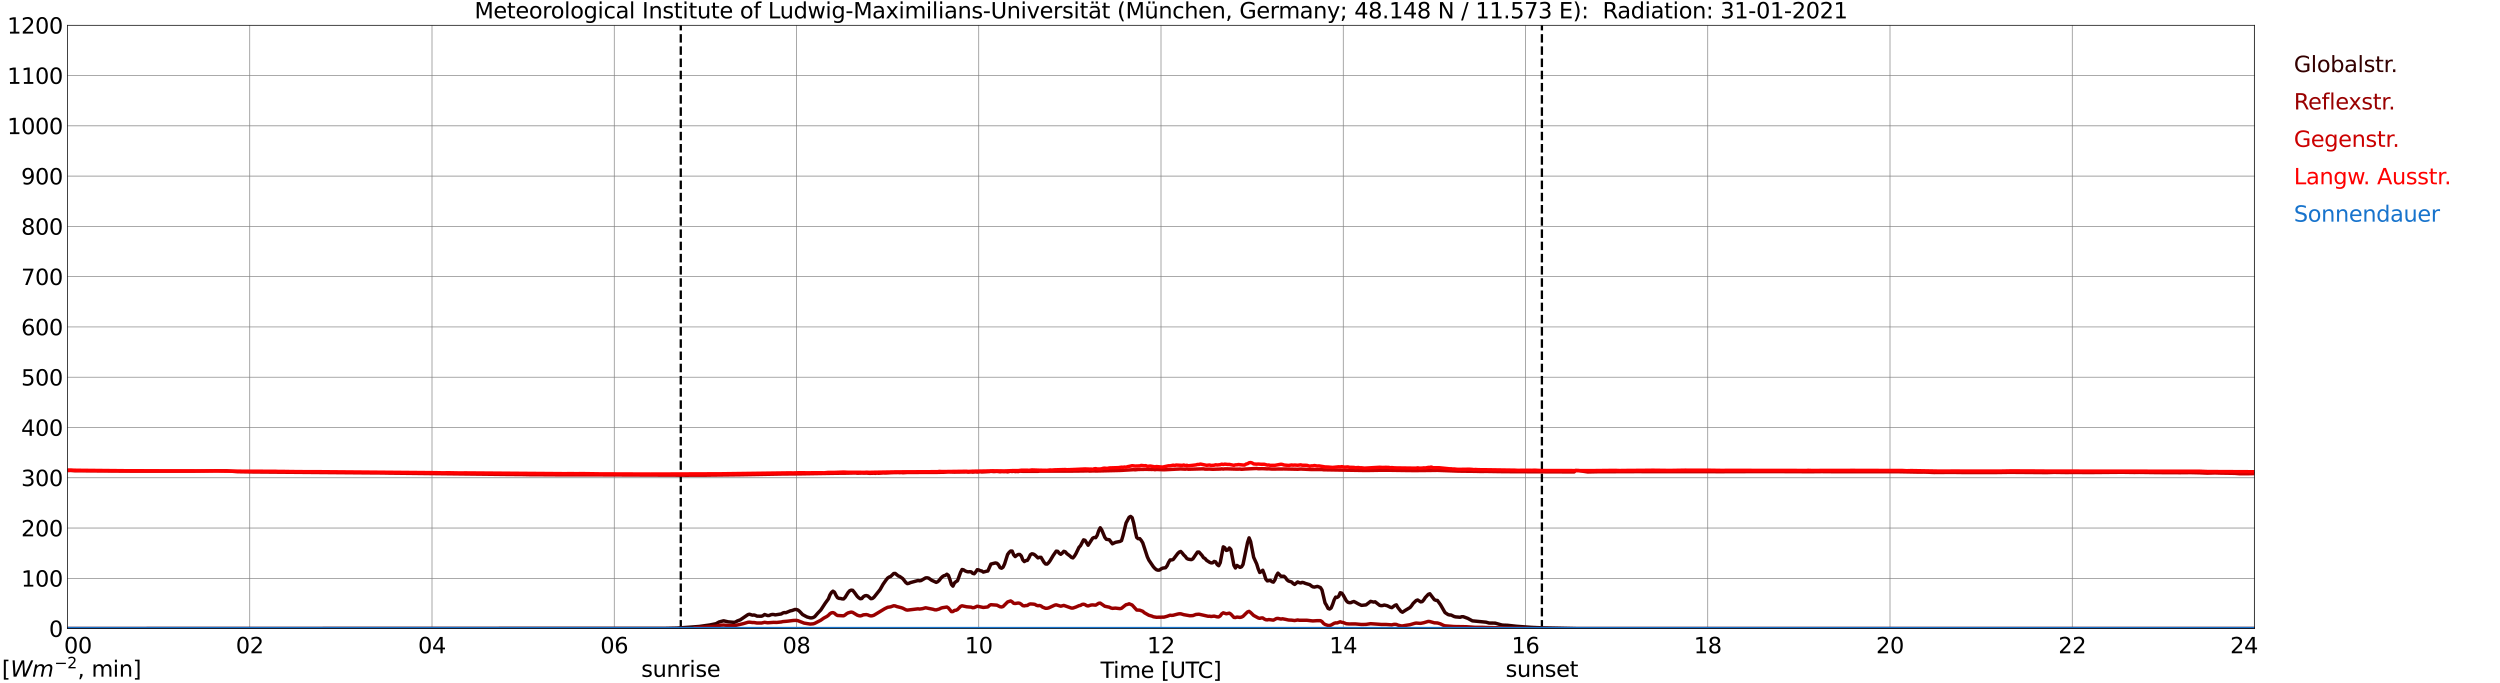 <?xml version="1.0" encoding="utf-8" standalone="no"?>
<!DOCTYPE svg PUBLIC "-//W3C//DTD SVG 1.1//EN"
  "http://www.w3.org/Graphics/SVG/1.1/DTD/svg11.dtd">
<svg xmlns:xlink="http://www.w3.org/1999/xlink" width="1085.4pt" height="296.64pt" viewBox="0 0 1085.4 296.64" xmlns="http://www.w3.org/2000/svg" version="1.1">
 <defs>
  <style type="text/css">*{stroke-linejoin: round; stroke-linecap: butt}</style>
 </defs>
 <g id="figure_1">
  <g id="patch_1">
   <path d="M 0 296.64 
L 1085.4 296.64 
L 1085.4 0 
L 0 0 
z
" style="fill: #ffffff"/>
  </g>
  <g id="axes_1">
   <g id="patch_2">
    <path d="M 29.306 272.909 
L 978.814 272.909 
L 978.814 10.976 
L 29.306 10.976 
z
" style="fill: #ffffff"/>
   </g>
   <g id="patch_3">
    <path d="M 978.814 272.909 
L 978.814 272.909 
L 978.814 10.976 
L 978.814 10.976 
z
" clip-path="url(#pecdb1f84d7)" style="fill: #d3d3d3; opacity: 0.25; stroke: #d3d3d3; stroke-linejoin: miter"/>
   </g>
   <g id="matplotlib.axis_1">
    <g id="xtick_1">
     <g id="line2d_1">
      <path d="M 29.306 272.909 
L 29.306 10.976 
" clip-path="url(#pecdb1f84d7)" style="fill: none; stroke: #808080; stroke-width: 0.3; stroke-linecap: square"/>
     </g>
     <g id="line2d_2"/>
     <g id="text_1">
      <!--    00 -->
      <g transform="translate(18.733 283.627) scale(0.095 -0.095)">
       <defs>
        <path id="DejaVuSans-20" transform="scale(0.016)"/>
        <path id="DejaVuSans-30" d="M 2034 4250 
Q 1547 4250 1301 3770 
Q 1056 3291 1056 2328 
Q 1056 1369 1301 889 
Q 1547 409 2034 409 
Q 2525 409 2770 889 
Q 3016 1369 3016 2328 
Q 3016 3291 2770 3770 
Q 2525 4250 2034 4250 
z
M 2034 4750 
Q 2819 4750 3233 4129 
Q 3647 3509 3647 2328 
Q 3647 1150 3233 529 
Q 2819 -91 2034 -91 
Q 1250 -91 836 529 
Q 422 1150 422 2328 
Q 422 3509 836 4129 
Q 1250 4750 2034 4750 
z
" transform="scale(0.016)"/>
       </defs>
       <use xlink:href="#DejaVuSans-20"/>
       <use xlink:href="#DejaVuSans-20" transform="translate(31.787 0)"/>
       <use xlink:href="#DejaVuSans-20" transform="translate(63.574 0)"/>
       <use xlink:href="#DejaVuSans-30" transform="translate(95.361 0)"/>
       <use xlink:href="#DejaVuSans-30" transform="translate(158.984 0)"/>
      </g>
     </g>
    </g>
    <g id="xtick_2">
     <g id="line2d_3">
      <path d="M 108.431 272.909 
L 108.431 10.976 
" clip-path="url(#pecdb1f84d7)" style="fill: none; stroke: #808080; stroke-width: 0.3; stroke-linecap: square"/>
     </g>
     <g id="line2d_4"/>
     <g id="text_2">
      <!-- 02 -->
      <g transform="translate(102.387 283.627) scale(0.095 -0.095)">
       <defs>
        <path id="DejaVuSans-32" d="M 1228 531 
L 3431 531 
L 3431 0 
L 469 0 
L 469 531 
Q 828 903 1448 1529 
Q 2069 2156 2228 2338 
Q 2531 2678 2651 2914 
Q 2772 3150 2772 3378 
Q 2772 3750 2511 3984 
Q 2250 4219 1831 4219 
Q 1534 4219 1204 4116 
Q 875 4013 500 3803 
L 500 4441 
Q 881 4594 1212 4672 
Q 1544 4750 1819 4750 
Q 2544 4750 2975 4387 
Q 3406 4025 3406 3419 
Q 3406 3131 3298 2873 
Q 3191 2616 2906 2266 
Q 2828 2175 2409 1742 
Q 1991 1309 1228 531 
z
" transform="scale(0.016)"/>
       </defs>
       <use xlink:href="#DejaVuSans-30"/>
       <use xlink:href="#DejaVuSans-32" transform="translate(63.623 0)"/>
      </g>
     </g>
    </g>
    <g id="xtick_3">
     <g id="line2d_5">
      <path d="M 187.557 272.909 
L 187.557 10.976 
" clip-path="url(#pecdb1f84d7)" style="fill: none; stroke: #808080; stroke-width: 0.3; stroke-linecap: square"/>
     </g>
     <g id="line2d_6"/>
     <g id="text_3">
      <!-- 04 -->
      <g transform="translate(181.513 283.627) scale(0.095 -0.095)">
       <defs>
        <path id="DejaVuSans-34" d="M 2419 4116 
L 825 1625 
L 2419 1625 
L 2419 4116 
z
M 2253 4666 
L 3047 4666 
L 3047 1625 
L 3713 1625 
L 3713 1100 
L 3047 1100 
L 3047 0 
L 2419 0 
L 2419 1100 
L 313 1100 
L 313 1709 
L 2253 4666 
z
" transform="scale(0.016)"/>
       </defs>
       <use xlink:href="#DejaVuSans-30"/>
       <use xlink:href="#DejaVuSans-34" transform="translate(63.623 0)"/>
      </g>
     </g>
    </g>
    <g id="xtick_4">
     <g id="line2d_7">
      <path d="M 266.683 272.909 
L 266.683 10.976 
" clip-path="url(#pecdb1f84d7)" style="fill: none; stroke: #808080; stroke-width: 0.3; stroke-linecap: square"/>
     </g>
     <g id="line2d_8"/>
     <g id="text_4">
      <!-- 06 -->
      <g transform="translate(260.638 283.627) scale(0.095 -0.095)">
       <defs>
        <path id="DejaVuSans-36" d="M 2113 2584 
Q 1688 2584 1439 2293 
Q 1191 2003 1191 1497 
Q 1191 994 1439 701 
Q 1688 409 2113 409 
Q 2538 409 2786 701 
Q 3034 994 3034 1497 
Q 3034 2003 2786 2293 
Q 2538 2584 2113 2584 
z
M 3366 4563 
L 3366 3988 
Q 3128 4100 2886 4159 
Q 2644 4219 2406 4219 
Q 1781 4219 1451 3797 
Q 1122 3375 1075 2522 
Q 1259 2794 1537 2939 
Q 1816 3084 2150 3084 
Q 2853 3084 3261 2657 
Q 3669 2231 3669 1497 
Q 3669 778 3244 343 
Q 2819 -91 2113 -91 
Q 1303 -91 875 529 
Q 447 1150 447 2328 
Q 447 3434 972 4092 
Q 1497 4750 2381 4750 
Q 2619 4750 2861 4703 
Q 3103 4656 3366 4563 
z
" transform="scale(0.016)"/>
       </defs>
       <use xlink:href="#DejaVuSans-30"/>
       <use xlink:href="#DejaVuSans-36" transform="translate(63.623 0)"/>
      </g>
     </g>
    </g>
    <g id="xtick_5">
     <g id="line2d_9">
      <path d="M 345.808 272.909 
L 345.808 10.976 
" clip-path="url(#pecdb1f84d7)" style="fill: none; stroke: #808080; stroke-width: 0.3; stroke-linecap: square"/>
     </g>
     <g id="line2d_10"/>
     <g id="text_5">
      <!-- 08 -->
      <g transform="translate(339.764 283.627) scale(0.095 -0.095)">
       <defs>
        <path id="DejaVuSans-38" d="M 2034 2216 
Q 1584 2216 1326 1975 
Q 1069 1734 1069 1313 
Q 1069 891 1326 650 
Q 1584 409 2034 409 
Q 2484 409 2743 651 
Q 3003 894 3003 1313 
Q 3003 1734 2745 1975 
Q 2488 2216 2034 2216 
z
M 1403 2484 
Q 997 2584 770 2862 
Q 544 3141 544 3541 
Q 544 4100 942 4425 
Q 1341 4750 2034 4750 
Q 2731 4750 3128 4425 
Q 3525 4100 3525 3541 
Q 3525 3141 3298 2862 
Q 3072 2584 2669 2484 
Q 3125 2378 3379 2068 
Q 3634 1759 3634 1313 
Q 3634 634 3220 271 
Q 2806 -91 2034 -91 
Q 1263 -91 848 271 
Q 434 634 434 1313 
Q 434 1759 690 2068 
Q 947 2378 1403 2484 
z
M 1172 3481 
Q 1172 3119 1398 2916 
Q 1625 2713 2034 2713 
Q 2441 2713 2670 2916 
Q 2900 3119 2900 3481 
Q 2900 3844 2670 4047 
Q 2441 4250 2034 4250 
Q 1625 4250 1398 4047 
Q 1172 3844 1172 3481 
z
" transform="scale(0.016)"/>
       </defs>
       <use xlink:href="#DejaVuSans-30"/>
       <use xlink:href="#DejaVuSans-38" transform="translate(63.623 0)"/>
      </g>
     </g>
    </g>
    <g id="xtick_6">
     <g id="line2d_11">
      <path d="M 424.934 272.909 
L 424.934 10.976 
" clip-path="url(#pecdb1f84d7)" style="fill: none; stroke: #808080; stroke-width: 0.3; stroke-linecap: square"/>
     </g>
     <g id="line2d_12"/>
     <g id="text_6">
      <!-- 10 -->
      <g transform="translate(418.89 283.627) scale(0.095 -0.095)">
       <defs>
        <path id="DejaVuSans-31" d="M 794 531 
L 1825 531 
L 1825 4091 
L 703 3866 
L 703 4441 
L 1819 4666 
L 2450 4666 
L 2450 531 
L 3481 531 
L 3481 0 
L 794 0 
L 794 531 
z
" transform="scale(0.016)"/>
       </defs>
       <use xlink:href="#DejaVuSans-31"/>
       <use xlink:href="#DejaVuSans-30" transform="translate(63.623 0)"/>
      </g>
     </g>
    </g>
    <g id="xtick_7">
     <g id="line2d_13">
      <path d="M 504.06 272.909 
L 504.06 10.976 
" clip-path="url(#pecdb1f84d7)" style="fill: none; stroke: #808080; stroke-width: 0.3; stroke-linecap: square"/>
     </g>
     <g id="line2d_14"/>
     <g id="text_7">
      <!-- 12 -->
      <g transform="translate(498.015 283.627) scale(0.095 -0.095)">
       <use xlink:href="#DejaVuSans-31"/>
       <use xlink:href="#DejaVuSans-32" transform="translate(63.623 0)"/>
      </g>
     </g>
    </g>
    <g id="xtick_8">
     <g id="line2d_15">
      <path d="M 583.185 272.909 
L 583.185 10.976 
" clip-path="url(#pecdb1f84d7)" style="fill: none; stroke: #808080; stroke-width: 0.3; stroke-linecap: square"/>
     </g>
     <g id="line2d_16"/>
     <g id="text_8">
      <!-- 14 -->
      <g transform="translate(577.141 283.627) scale(0.095 -0.095)">
       <use xlink:href="#DejaVuSans-31"/>
       <use xlink:href="#DejaVuSans-34" transform="translate(63.623 0)"/>
      </g>
     </g>
    </g>
    <g id="xtick_9">
     <g id="line2d_17">
      <path d="M 662.311 272.909 
L 662.311 10.976 
" clip-path="url(#pecdb1f84d7)" style="fill: none; stroke: #808080; stroke-width: 0.3; stroke-linecap: square"/>
     </g>
     <g id="line2d_18"/>
     <g id="text_9">
      <!-- 16 -->
      <g transform="translate(656.267 283.627) scale(0.095 -0.095)">
       <use xlink:href="#DejaVuSans-31"/>
       <use xlink:href="#DejaVuSans-36" transform="translate(63.623 0)"/>
      </g>
     </g>
    </g>
    <g id="xtick_10">
     <g id="line2d_19">
      <path d="M 741.437 272.909 
L 741.437 10.976 
" clip-path="url(#pecdb1f84d7)" style="fill: none; stroke: #808080; stroke-width: 0.3; stroke-linecap: square"/>
     </g>
     <g id="line2d_20"/>
     <g id="text_10">
      <!-- 18 -->
      <g transform="translate(735.392 283.627) scale(0.095 -0.095)">
       <use xlink:href="#DejaVuSans-31"/>
       <use xlink:href="#DejaVuSans-38" transform="translate(63.623 0)"/>
      </g>
     </g>
    </g>
    <g id="xtick_11">
     <g id="line2d_21">
      <path d="M 820.562 272.909 
L 820.562 10.976 
" clip-path="url(#pecdb1f84d7)" style="fill: none; stroke: #808080; stroke-width: 0.3; stroke-linecap: square"/>
     </g>
     <g id="line2d_22"/>
     <g id="text_11">
      <!-- 20 -->
      <g transform="translate(814.518 283.627) scale(0.095 -0.095)">
       <use xlink:href="#DejaVuSans-32"/>
       <use xlink:href="#DejaVuSans-30" transform="translate(63.623 0)"/>
      </g>
     </g>
    </g>
    <g id="xtick_12">
     <g id="line2d_23">
      <path d="M 899.688 272.909 
L 899.688 10.976 
" clip-path="url(#pecdb1f84d7)" style="fill: none; stroke: #808080; stroke-width: 0.3; stroke-linecap: square"/>
     </g>
     <g id="line2d_24"/>
     <g id="text_12">
      <!-- 22 -->
      <g transform="translate(893.644 283.627) scale(0.095 -0.095)">
       <use xlink:href="#DejaVuSans-32"/>
       <use xlink:href="#DejaVuSans-32" transform="translate(63.623 0)"/>
      </g>
     </g>
    </g>
    <g id="xtick_13">
     <g id="line2d_25">
      <path d="M 978.814 272.909 
L 978.814 10.976 
" clip-path="url(#pecdb1f84d7)" style="fill: none; stroke: #808080; stroke-width: 0.3; stroke-linecap: square"/>
     </g>
     <g id="line2d_26"/>
     <g id="text_13">
      <!-- 24    -->
      <g transform="translate(968.241 283.627) scale(0.095 -0.095)">
       <use xlink:href="#DejaVuSans-32"/>
       <use xlink:href="#DejaVuSans-34" transform="translate(63.623 0)"/>
       <use xlink:href="#DejaVuSans-20" transform="translate(127.246 0)"/>
       <use xlink:href="#DejaVuSans-20" transform="translate(159.033 0)"/>
       <use xlink:href="#DejaVuSans-20" transform="translate(190.82 0)"/>
      </g>
     </g>
    </g>
    <g id="text_14">
     <!-- Time [UTC] -->
     <g transform="translate(477.806 294.322) scale(0.095 -0.095)">
      <defs>
       <path id="DejaVuSans-54" d="M -19 4666 
L 3928 4666 
L 3928 4134 
L 2272 4134 
L 2272 0 
L 1638 0 
L 1638 4134 
L -19 4134 
L -19 4666 
z
" transform="scale(0.016)"/>
       <path id="DejaVuSans-69" d="M 603 3500 
L 1178 3500 
L 1178 0 
L 603 0 
L 603 3500 
z
M 603 4863 
L 1178 4863 
L 1178 4134 
L 603 4134 
L 603 4863 
z
" transform="scale(0.016)"/>
       <path id="DejaVuSans-6d" d="M 3328 2828 
Q 3544 3216 3844 3400 
Q 4144 3584 4550 3584 
Q 5097 3584 5394 3201 
Q 5691 2819 5691 2113 
L 5691 0 
L 5113 0 
L 5113 2094 
Q 5113 2597 4934 2840 
Q 4756 3084 4391 3084 
Q 3944 3084 3684 2787 
Q 3425 2491 3425 1978 
L 3425 0 
L 2847 0 
L 2847 2094 
Q 2847 2600 2669 2842 
Q 2491 3084 2119 3084 
Q 1678 3084 1418 2786 
Q 1159 2488 1159 1978 
L 1159 0 
L 581 0 
L 581 3500 
L 1159 3500 
L 1159 2956 
Q 1356 3278 1631 3431 
Q 1906 3584 2284 3584 
Q 2666 3584 2933 3390 
Q 3200 3197 3328 2828 
z
" transform="scale(0.016)"/>
       <path id="DejaVuSans-65" d="M 3597 1894 
L 3597 1613 
L 953 1613 
Q 991 1019 1311 708 
Q 1631 397 2203 397 
Q 2534 397 2845 478 
Q 3156 559 3463 722 
L 3463 178 
Q 3153 47 2828 -22 
Q 2503 -91 2169 -91 
Q 1331 -91 842 396 
Q 353 884 353 1716 
Q 353 2575 817 3079 
Q 1281 3584 2069 3584 
Q 2775 3584 3186 3129 
Q 3597 2675 3597 1894 
z
M 3022 2063 
Q 3016 2534 2758 2815 
Q 2500 3097 2075 3097 
Q 1594 3097 1305 2825 
Q 1016 2553 972 2059 
L 3022 2063 
z
" transform="scale(0.016)"/>
       <path id="DejaVuSans-5b" d="M 550 4863 
L 1875 4863 
L 1875 4416 
L 1125 4416 
L 1125 -397 
L 1875 -397 
L 1875 -844 
L 550 -844 
L 550 4863 
z
" transform="scale(0.016)"/>
       <path id="DejaVuSans-55" d="M 556 4666 
L 1191 4666 
L 1191 1831 
Q 1191 1081 1462 751 
Q 1734 422 2344 422 
Q 2950 422 3222 751 
Q 3494 1081 3494 1831 
L 3494 4666 
L 4128 4666 
L 4128 1753 
Q 4128 841 3676 375 
Q 3225 -91 2344 -91 
Q 1459 -91 1007 375 
Q 556 841 556 1753 
L 556 4666 
z
" transform="scale(0.016)"/>
       <path id="DejaVuSans-43" d="M 4122 4306 
L 4122 3641 
Q 3803 3938 3442 4084 
Q 3081 4231 2675 4231 
Q 1875 4231 1450 3742 
Q 1025 3253 1025 2328 
Q 1025 1406 1450 917 
Q 1875 428 2675 428 
Q 3081 428 3442 575 
Q 3803 722 4122 1019 
L 4122 359 
Q 3791 134 3420 21 
Q 3050 -91 2638 -91 
Q 1578 -91 968 557 
Q 359 1206 359 2328 
Q 359 3453 968 4101 
Q 1578 4750 2638 4750 
Q 3056 4750 3426 4639 
Q 3797 4528 4122 4306 
z
" transform="scale(0.016)"/>
       <path id="DejaVuSans-5d" d="M 1947 4863 
L 1947 -844 
L 622 -844 
L 622 -397 
L 1369 -397 
L 1369 4416 
L 622 4416 
L 622 4863 
L 1947 4863 
z
" transform="scale(0.016)"/>
      </defs>
      <use xlink:href="#DejaVuSans-54"/>
      <use xlink:href="#DejaVuSans-69" transform="translate(57.959 0)"/>
      <use xlink:href="#DejaVuSans-6d" transform="translate(85.742 0)"/>
      <use xlink:href="#DejaVuSans-65" transform="translate(183.154 0)"/>
      <use xlink:href="#DejaVuSans-20" transform="translate(244.678 0)"/>
      <use xlink:href="#DejaVuSans-5b" transform="translate(276.465 0)"/>
      <use xlink:href="#DejaVuSans-55" transform="translate(315.479 0)"/>
      <use xlink:href="#DejaVuSans-54" transform="translate(388.672 0)"/>
      <use xlink:href="#DejaVuSans-43" transform="translate(443.881 0)"/>
      <use xlink:href="#DejaVuSans-5d" transform="translate(513.705 0)"/>
     </g>
    </g>
   </g>
   <g id="matplotlib.axis_2">
    <g id="ytick_1">
     <g id="line2d_27">
      <path d="M 29.306 272.909 
L 978.814 272.909 
" clip-path="url(#pecdb1f84d7)" style="fill: none; stroke: #808080; stroke-width: 0.3; stroke-linecap: square"/>
     </g>
     <g id="line2d_28"/>
     <g id="text_15">
      <!-- 0 -->
      <g transform="translate(21.261 276.518) scale(0.095 -0.095)">
       <use xlink:href="#DejaVuSans-30"/>
      </g>
     </g>
    </g>
    <g id="ytick_2">
     <g id="line2d_29">
      <path d="M 29.306 251.081 
L 978.814 251.081 
" clip-path="url(#pecdb1f84d7)" style="fill: none; stroke: #808080; stroke-width: 0.3; stroke-linecap: square"/>
     </g>
     <g id="line2d_30"/>
     <g id="text_16">
      <!-- 100 -->
      <g transform="translate(9.173 254.69) scale(0.095 -0.095)">
       <use xlink:href="#DejaVuSans-31"/>
       <use xlink:href="#DejaVuSans-30" transform="translate(63.623 0)"/>
       <use xlink:href="#DejaVuSans-30" transform="translate(127.246 0)"/>
      </g>
     </g>
    </g>
    <g id="ytick_3">
     <g id="line2d_31">
      <path d="M 29.306 229.253 
L 978.814 229.253 
" clip-path="url(#pecdb1f84d7)" style="fill: none; stroke: #808080; stroke-width: 0.3; stroke-linecap: square"/>
     </g>
     <g id="line2d_32"/>
     <g id="text_17">
      <!-- 200 -->
      <g transform="translate(9.173 232.863) scale(0.095 -0.095)">
       <use xlink:href="#DejaVuSans-32"/>
       <use xlink:href="#DejaVuSans-30" transform="translate(63.623 0)"/>
       <use xlink:href="#DejaVuSans-30" transform="translate(127.246 0)"/>
      </g>
     </g>
    </g>
    <g id="ytick_4">
     <g id="line2d_33">
      <path d="M 29.306 207.426 
L 978.814 207.426 
" clip-path="url(#pecdb1f84d7)" style="fill: none; stroke: #808080; stroke-width: 0.3; stroke-linecap: square"/>
     </g>
     <g id="line2d_34"/>
     <g id="text_18">
      <!-- 300 -->
      <g transform="translate(9.173 211.035) scale(0.095 -0.095)">
       <defs>
        <path id="DejaVuSans-33" d="M 2597 2516 
Q 3050 2419 3304 2112 
Q 3559 1806 3559 1356 
Q 3559 666 3084 287 
Q 2609 -91 1734 -91 
Q 1441 -91 1130 -33 
Q 819 25 488 141 
L 488 750 
Q 750 597 1062 519 
Q 1375 441 1716 441 
Q 2309 441 2620 675 
Q 2931 909 2931 1356 
Q 2931 1769 2642 2001 
Q 2353 2234 1838 2234 
L 1294 2234 
L 1294 2753 
L 1863 2753 
Q 2328 2753 2575 2939 
Q 2822 3125 2822 3475 
Q 2822 3834 2567 4026 
Q 2313 4219 1838 4219 
Q 1578 4219 1281 4162 
Q 984 4106 628 3988 
L 628 4550 
Q 988 4650 1302 4700 
Q 1616 4750 1894 4750 
Q 2613 4750 3031 4423 
Q 3450 4097 3450 3541 
Q 3450 3153 3228 2886 
Q 3006 2619 2597 2516 
z
" transform="scale(0.016)"/>
       </defs>
       <use xlink:href="#DejaVuSans-33"/>
       <use xlink:href="#DejaVuSans-30" transform="translate(63.623 0)"/>
       <use xlink:href="#DejaVuSans-30" transform="translate(127.246 0)"/>
      </g>
     </g>
    </g>
    <g id="ytick_5">
     <g id="line2d_35">
      <path d="M 29.306 185.598 
L 978.814 185.598 
" clip-path="url(#pecdb1f84d7)" style="fill: none; stroke: #808080; stroke-width: 0.3; stroke-linecap: square"/>
     </g>
     <g id="line2d_36"/>
     <g id="text_19">
      <!-- 400 -->
      <g transform="translate(9.173 189.207) scale(0.095 -0.095)">
       <use xlink:href="#DejaVuSans-34"/>
       <use xlink:href="#DejaVuSans-30" transform="translate(63.623 0)"/>
       <use xlink:href="#DejaVuSans-30" transform="translate(127.246 0)"/>
      </g>
     </g>
    </g>
    <g id="ytick_6">
     <g id="line2d_37">
      <path d="M 29.306 163.77 
L 978.814 163.77 
" clip-path="url(#pecdb1f84d7)" style="fill: none; stroke: #808080; stroke-width: 0.3; stroke-linecap: square"/>
     </g>
     <g id="line2d_38"/>
     <g id="text_20">
      <!-- 500 -->
      <g transform="translate(9.173 167.379) scale(0.095 -0.095)">
       <defs>
        <path id="DejaVuSans-35" d="M 691 4666 
L 3169 4666 
L 3169 4134 
L 1269 4134 
L 1269 2991 
Q 1406 3038 1543 3061 
Q 1681 3084 1819 3084 
Q 2600 3084 3056 2656 
Q 3513 2228 3513 1497 
Q 3513 744 3044 326 
Q 2575 -91 1722 -91 
Q 1428 -91 1123 -41 
Q 819 9 494 109 
L 494 744 
Q 775 591 1075 516 
Q 1375 441 1709 441 
Q 2250 441 2565 725 
Q 2881 1009 2881 1497 
Q 2881 1984 2565 2268 
Q 2250 2553 1709 2553 
Q 1456 2553 1204 2497 
Q 953 2441 691 2322 
L 691 4666 
z
" transform="scale(0.016)"/>
       </defs>
       <use xlink:href="#DejaVuSans-35"/>
       <use xlink:href="#DejaVuSans-30" transform="translate(63.623 0)"/>
       <use xlink:href="#DejaVuSans-30" transform="translate(127.246 0)"/>
      </g>
     </g>
    </g>
    <g id="ytick_7">
     <g id="line2d_39">
      <path d="M 29.306 141.942 
L 978.814 141.942 
" clip-path="url(#pecdb1f84d7)" style="fill: none; stroke: #808080; stroke-width: 0.3; stroke-linecap: square"/>
     </g>
     <g id="line2d_40"/>
     <g id="text_21">
      <!-- 600 -->
      <g transform="translate(9.173 145.551) scale(0.095 -0.095)">
       <use xlink:href="#DejaVuSans-36"/>
       <use xlink:href="#DejaVuSans-30" transform="translate(63.623 0)"/>
       <use xlink:href="#DejaVuSans-30" transform="translate(127.246 0)"/>
      </g>
     </g>
    </g>
    <g id="ytick_8">
     <g id="line2d_41">
      <path d="M 29.306 120.114 
L 978.814 120.114 
" clip-path="url(#pecdb1f84d7)" style="fill: none; stroke: #808080; stroke-width: 0.3; stroke-linecap: square"/>
     </g>
     <g id="line2d_42"/>
     <g id="text_22">
      <!-- 700 -->
      <g transform="translate(9.173 123.724) scale(0.095 -0.095)">
       <defs>
        <path id="DejaVuSans-37" d="M 525 4666 
L 3525 4666 
L 3525 4397 
L 1831 0 
L 1172 0 
L 2766 4134 
L 525 4134 
L 525 4666 
z
" transform="scale(0.016)"/>
       </defs>
       <use xlink:href="#DejaVuSans-37"/>
       <use xlink:href="#DejaVuSans-30" transform="translate(63.623 0)"/>
       <use xlink:href="#DejaVuSans-30" transform="translate(127.246 0)"/>
      </g>
     </g>
    </g>
    <g id="ytick_9">
     <g id="line2d_43">
      <path d="M 29.306 98.287 
L 978.814 98.287 
" clip-path="url(#pecdb1f84d7)" style="fill: none; stroke: #808080; stroke-width: 0.3; stroke-linecap: square"/>
     </g>
     <g id="line2d_44"/>
     <g id="text_23">
      <!-- 800 -->
      <g transform="translate(9.173 101.896) scale(0.095 -0.095)">
       <use xlink:href="#DejaVuSans-38"/>
       <use xlink:href="#DejaVuSans-30" transform="translate(63.623 0)"/>
       <use xlink:href="#DejaVuSans-30" transform="translate(127.246 0)"/>
      </g>
     </g>
    </g>
    <g id="ytick_10">
     <g id="line2d_45">
      <path d="M 29.306 76.459 
L 978.814 76.459 
" clip-path="url(#pecdb1f84d7)" style="fill: none; stroke: #808080; stroke-width: 0.3; stroke-linecap: square"/>
     </g>
     <g id="line2d_46"/>
     <g id="text_24">
      <!-- 900 -->
      <g transform="translate(9.173 80.068) scale(0.095 -0.095)">
       <defs>
        <path id="DejaVuSans-39" d="M 703 97 
L 703 672 
Q 941 559 1184 500 
Q 1428 441 1663 441 
Q 2288 441 2617 861 
Q 2947 1281 2994 2138 
Q 2813 1869 2534 1725 
Q 2256 1581 1919 1581 
Q 1219 1581 811 2004 
Q 403 2428 403 3163 
Q 403 3881 828 4315 
Q 1253 4750 1959 4750 
Q 2769 4750 3195 4129 
Q 3622 3509 3622 2328 
Q 3622 1225 3098 567 
Q 2575 -91 1691 -91 
Q 1453 -91 1209 -44 
Q 966 3 703 97 
z
M 1959 2075 
Q 2384 2075 2632 2365 
Q 2881 2656 2881 3163 
Q 2881 3666 2632 3958 
Q 2384 4250 1959 4250 
Q 1534 4250 1286 3958 
Q 1038 3666 1038 3163 
Q 1038 2656 1286 2365 
Q 1534 2075 1959 2075 
z
" transform="scale(0.016)"/>
       </defs>
       <use xlink:href="#DejaVuSans-39"/>
       <use xlink:href="#DejaVuSans-30" transform="translate(63.623 0)"/>
       <use xlink:href="#DejaVuSans-30" transform="translate(127.246 0)"/>
      </g>
     </g>
    </g>
    <g id="ytick_11">
     <g id="line2d_47">
      <path d="M 29.306 54.631 
L 978.814 54.631 
" clip-path="url(#pecdb1f84d7)" style="fill: none; stroke: #808080; stroke-width: 0.3; stroke-linecap: square"/>
     </g>
     <g id="line2d_48"/>
     <g id="text_25">
      <!-- 1000 -->
      <g transform="translate(3.128 58.24) scale(0.095 -0.095)">
       <use xlink:href="#DejaVuSans-31"/>
       <use xlink:href="#DejaVuSans-30" transform="translate(63.623 0)"/>
       <use xlink:href="#DejaVuSans-30" transform="translate(127.246 0)"/>
       <use xlink:href="#DejaVuSans-30" transform="translate(190.869 0)"/>
      </g>
     </g>
    </g>
    <g id="ytick_12">
     <g id="line2d_49">
      <path d="M 29.306 32.803 
L 978.814 32.803 
" clip-path="url(#pecdb1f84d7)" style="fill: none; stroke: #808080; stroke-width: 0.3; stroke-linecap: square"/>
     </g>
     <g id="line2d_50"/>
     <g id="text_26">
      <!-- 1100 -->
      <g transform="translate(3.128 36.413) scale(0.095 -0.095)">
       <use xlink:href="#DejaVuSans-31"/>
       <use xlink:href="#DejaVuSans-31" transform="translate(63.623 0)"/>
       <use xlink:href="#DejaVuSans-30" transform="translate(127.246 0)"/>
       <use xlink:href="#DejaVuSans-30" transform="translate(190.869 0)"/>
      </g>
     </g>
    </g>
    <g id="ytick_13">
     <g id="line2d_51">
      <path d="M 29.306 10.976 
L 978.814 10.976 
" clip-path="url(#pecdb1f84d7)" style="fill: none; stroke: #808080; stroke-width: 0.3; stroke-linecap: square"/>
     </g>
     <g id="line2d_52"/>
     <g id="text_27">
      <!-- 1200 -->
      <g transform="translate(3.128 14.585) scale(0.095 -0.095)">
       <use xlink:href="#DejaVuSans-31"/>
       <use xlink:href="#DejaVuSans-32" transform="translate(63.623 0)"/>
       <use xlink:href="#DejaVuSans-30" transform="translate(127.246 0)"/>
       <use xlink:href="#DejaVuSans-30" transform="translate(190.869 0)"/>
      </g>
     </g>
    </g>
   </g>
   <g id="line2d_53">
    <path d="M 295.564 272.909 
L 295.564 10.976 
" clip-path="url(#pecdb1f84d7)" style="fill: none; stroke-dasharray: 3.7,1.6; stroke-dashoffset: 0; stroke: #000000"/>
   </g>
   <g id="line2d_54">
    <path d="M 669.432 272.909 
L 669.432 10.976 
" clip-path="url(#pecdb1f84d7)" style="fill: none; stroke-dasharray: 3.7,1.6; stroke-dashoffset: 0; stroke: #000000"/>
   </g>
   <g id="line2d_55">
    <path d="M 29.306 272.909 
L 289.102 272.811 
L 291.739 272.749 
L 293.717 272.708 
L 303.608 271.983 
L 308.224 271.322 
L 310.861 270.785 
L 312.18 270.041 
L 314.158 269.523 
L 316.136 269.98 
L 318.774 270.207 
L 319.433 269.999 
L 320.093 269.606 
L 321.411 269.111 
L 324.708 266.858 
L 325.368 266.67 
L 326.686 267.085 
L 327.346 267.002 
L 328.005 267.188 
L 328.665 267.498 
L 330.643 267.539 
L 331.302 267.251 
L 331.961 266.795 
L 333.28 267.251 
L 333.94 267.229 
L 334.599 266.919 
L 335.258 266.775 
L 335.918 266.795 
L 336.577 266.961 
L 339.215 266.548 
L 339.874 266.133 
L 340.533 265.948 
L 341.193 266.009 
L 343.171 265.204 
L 343.83 265.079 
L 345.149 264.606 
L 345.808 264.645 
L 346.468 264.874 
L 347.127 265.411 
L 348.446 266.817 
L 349.765 267.539 
L 350.424 267.871 
L 351.743 268.242 
L 352.402 268.264 
L 353.062 268.098 
L 353.721 267.725 
L 355.04 266.216 
L 356.359 264.833 
L 358.337 261.814 
L 359.655 260.015 
L 360.315 258.299 
L 360.974 257.245 
L 361.634 256.667 
L 362.293 257.101 
L 362.952 258.465 
L 363.612 259.498 
L 364.271 259.788 
L 364.93 259.83 
L 365.59 260.015 
L 366.249 260.037 
L 366.909 259.376 
L 368.227 257.245 
L 368.887 256.501 
L 369.546 256.213 
L 370.206 256.296 
L 370.865 257.081 
L 372.184 258.919 
L 372.843 259.539 
L 373.502 259.954 
L 374.162 259.849 
L 374.821 259.085 
L 375.481 258.673 
L 376.14 258.568 
L 376.799 258.775 
L 378.118 259.932 
L 378.777 259.83 
L 379.437 259.312 
L 382.074 256.005 
L 383.393 253.67 
L 384.712 251.788 
L 385.371 250.983 
L 386.031 250.529 
L 386.69 250.28 
L 388.009 248.999 
L 388.668 248.957 
L 389.987 250.031 
L 390.646 250.3 
L 391.965 251.232 
L 393.284 252.925 
L 393.943 253.401 
L 394.603 253.257 
L 395.262 252.947 
L 398.559 252.037 
L 399.218 252.162 
L 399.878 252.057 
L 401.856 250.9 
L 402.515 250.858 
L 403.175 251.002 
L 404.493 251.935 
L 406.471 252.843 
L 407.131 252.533 
L 407.79 251.935 
L 408.45 251.066 
L 409.109 250.404 
L 409.768 249.97 
L 410.428 249.804 
L 411.087 249.309 
L 411.746 249.784 
L 412.406 251.561 
L 413.065 253.731 
L 413.725 254.475 
L 414.384 253.091 
L 415.043 252.533 
L 415.703 252.14 
L 417.022 248.523 
L 417.681 247.261 
L 418.34 247.407 
L 419 247.861 
L 419.659 248.13 
L 420.318 248.274 
L 420.978 248.213 
L 421.637 248.274 
L 422.297 248.916 
L 422.956 249.101 
L 423.615 248.337 
L 424.275 247.344 
L 424.934 247.449 
L 425.593 247.779 
L 426.253 247.903 
L 426.912 248.379 
L 428.231 248.027 
L 428.89 247.903 
L 430.209 244.906 
L 431.528 244.555 
L 432.187 244.41 
L 432.847 244.555 
L 433.506 245.216 
L 434.165 246.414 
L 434.825 246.705 
L 435.484 246.248 
L 436.144 244.864 
L 437.462 240.73 
L 438.122 239.842 
L 438.781 239.242 
L 439.44 239.263 
L 440.1 240.896 
L 440.759 241.641 
L 441.419 241.101 
L 442.078 240.711 
L 442.737 240.711 
L 443.397 241.372 
L 444.056 243.088 
L 444.716 243.81 
L 445.375 243.398 
L 446.034 243.293 
L 446.694 242.219 
L 447.353 240.833 
L 448.012 240.44 
L 448.672 240.564 
L 449.331 240.957 
L 450.65 242.219 
L 451.309 241.97 
L 451.969 241.97 
L 453.287 244.162 
L 453.947 244.864 
L 454.606 244.906 
L 455.266 244.306 
L 455.925 243.398 
L 457.244 241.184 
L 458.563 239.283 
L 459.222 239.366 
L 459.881 240.213 
L 460.541 240.647 
L 461.2 240.11 
L 461.859 239.366 
L 462.519 239.573 
L 463.178 240.359 
L 464.497 241.35 
L 465.156 241.97 
L 465.816 242.219 
L 466.475 241.453 
L 467.134 240.359 
L 468.453 237.631 
L 469.113 236.928 
L 470.431 234.385 
L 471.091 234.59 
L 472.409 236.721 
L 474.388 233.66 
L 475.047 233.35 
L 475.706 233.433 
L 476.366 232.379 
L 477.025 230.395 
L 477.685 229.133 
L 478.344 230.126 
L 479.663 233.289 
L 480.322 234.136 
L 481.641 234.344 
L 482.96 236.101 
L 484.278 235.459 
L 486.256 235.066 
L 486.916 234.715 
L 487.575 232.503 
L 488.894 227.046 
L 490.213 224.587 
L 490.872 224.215 
L 491.532 224.731 
L 492.191 227.108 
L 492.85 230.539 
L 493.51 233.372 
L 494.169 233.889 
L 494.828 233.848 
L 495.488 234.632 
L 496.147 235.708 
L 498.125 241.743 
L 498.785 243.168 
L 500.103 245.113 
L 500.763 246.085 
L 501.422 246.807 
L 502.082 247.344 
L 502.741 247.551 
L 503.4 247.51 
L 504.06 247.015 
L 504.719 246.683 
L 506.038 246.478 
L 506.697 245.65 
L 507.357 244.181 
L 508.016 243.107 
L 508.675 243.107 
L 509.335 242.922 
L 511.313 240.318 
L 511.972 239.698 
L 512.632 239.427 
L 513.291 240.11 
L 513.95 240.957 
L 514.61 241.577 
L 515.269 242.466 
L 515.929 242.776 
L 517.247 242.983 
L 517.907 242.612 
L 519.885 239.698 
L 520.544 239.676 
L 521.863 241.143 
L 522.522 242.136 
L 523.182 242.487 
L 523.841 243.273 
L 525.16 244.12 
L 525.819 244.389 
L 526.479 244.347 
L 527.138 243.749 
L 527.797 243.954 
L 528.457 245.113 
L 529.116 245.609 
L 529.776 244.286 
L 531.094 237.423 
L 531.754 237.816 
L 532.413 238.973 
L 533.073 238.788 
L 533.732 237.899 
L 534.391 238.58 
L 535.71 245.443 
L 536.369 246.6 
L 537.029 245.484 
L 538.348 246.331 
L 539.007 246.104 
L 539.666 245.072 
L 541.644 235.5 
L 542.304 233.516 
L 542.963 235.107 
L 544.282 241.95 
L 545.601 244.843 
L 546.26 246.973 
L 546.919 248.545 
L 547.579 248.213 
L 548.238 247.571 
L 548.898 249.287 
L 549.557 251.417 
L 550.216 252.203 
L 551.535 251.976 
L 552.195 252.533 
L 552.854 252.74 
L 553.513 251.769 
L 554.173 249.909 
L 554.832 248.833 
L 556.151 250.197 
L 557.47 250.197 
L 558.129 250.797 
L 558.788 251.769 
L 559.448 252.264 
L 560.766 252.677 
L 561.426 253.34 
L 562.085 253.731 
L 563.404 252.657 
L 564.063 252.947 
L 564.723 253.111 
L 565.382 252.843 
L 566.042 252.989 
L 566.701 253.277 
L 568.679 253.855 
L 569.338 254.392 
L 569.998 254.785 
L 570.657 254.89 
L 571.976 254.58 
L 573.295 255.095 
L 573.954 256.171 
L 575.273 261.753 
L 575.932 262.827 
L 576.592 264.149 
L 577.251 264.418 
L 577.91 263.964 
L 578.57 262.414 
L 579.229 260.491 
L 579.889 259.251 
L 580.548 259.376 
L 581.207 258.9 
L 581.867 257.35 
L 582.526 257.514 
L 583.185 258.404 
L 584.504 260.801 
L 585.164 261.462 
L 585.823 261.67 
L 586.482 261.648 
L 587.142 261.338 
L 587.801 261.152 
L 588.46 261.462 
L 589.779 262.207 
L 591.098 262.827 
L 593.076 262.619 
L 595.054 261.091 
L 596.373 261.401 
L 597.032 261.277 
L 599.011 262.827 
L 599.67 262.951 
L 600.329 262.89 
L 600.989 262.682 
L 602.307 262.992 
L 603.626 263.654 
L 604.286 263.82 
L 605.604 262.827 
L 606.264 262.6 
L 606.923 263.798 
L 608.242 265.452 
L 608.901 265.804 
L 610.22 264.935 
L 611.539 264.149 
L 612.198 263.756 
L 612.858 262.971 
L 613.517 261.999 
L 614.836 260.718 
L 615.495 260.491 
L 616.814 261.318 
L 617.473 261.194 
L 618.133 260.45 
L 618.792 259.437 
L 620.111 258.031 
L 620.77 257.784 
L 622.748 260.367 
L 623.408 260.635 
L 624.067 260.698 
L 625.386 262.497 
L 627.364 265.948 
L 628.683 266.817 
L 629.342 267.002 
L 630.001 267.022 
L 631.32 267.664 
L 631.98 267.829 
L 633.958 267.995 
L 634.617 267.747 
L 635.276 267.747 
L 637.255 268.469 
L 639.233 269.545 
L 645.167 270.124 
L 646.486 270.495 
L 649.123 270.536 
L 651.761 271.28 
L 652.42 271.405 
L 654.399 271.466 
L 658.355 271.9 
L 660.333 272.047 
L 664.949 272.376 
L 669.564 272.584 
L 674.839 272.686 
L 684.73 272.909 
L 978.154 272.909 
L 978.154 272.909 
" clip-path="url(#pecdb1f84d7)" style="fill: none; stroke: #330000; stroke-width: 1.5; stroke-linecap: square"/>
   </g>
   <g id="line2d_56">
    <path d="M 29.306 272.909 
L 300.971 272.909 
L 301.63 272.536 
L 310.861 271.855 
L 312.839 271.44 
L 314.158 271.379 
L 316.796 271.606 
L 318.774 271.667 
L 322.73 270.759 
L 324.708 270.18 
L 325.368 270.117 
L 326.686 270.283 
L 327.346 270.261 
L 328.665 270.49 
L 329.983 270.49 
L 330.643 270.49 
L 331.961 270.18 
L 333.28 270.386 
L 335.918 270.2 
L 337.236 270.241 
L 339.215 270.034 
L 339.874 269.87 
L 341.852 269.704 
L 344.49 269.373 
L 345.808 269.353 
L 346.468 269.497 
L 349.105 270.532 
L 351.743 270.944 
L 353.062 270.842 
L 353.721 270.634 
L 356.359 269.27 
L 357.677 268.34 
L 358.996 267.637 
L 359.655 267.142 
L 360.315 266.459 
L 360.974 266.066 
L 361.634 265.963 
L 362.293 266.232 
L 362.952 266.852 
L 363.612 267.223 
L 366.249 267.369 
L 366.909 266.996 
L 367.568 266.459 
L 368.227 266.088 
L 369.546 265.736 
L 370.206 265.88 
L 372.184 267.079 
L 372.843 267.306 
L 373.502 267.41 
L 374.162 267.244 
L 374.821 266.935 
L 376.14 266.832 
L 376.799 266.976 
L 377.459 267.264 
L 378.118 267.41 
L 378.777 267.327 
L 379.437 267.1 
L 382.734 265.116 
L 384.053 264.309 
L 385.371 263.669 
L 386.69 263.462 
L 388.009 262.986 
L 388.668 263.069 
L 389.328 263.337 
L 391.306 263.833 
L 391.965 264.062 
L 393.284 264.743 
L 393.943 264.887 
L 398.559 264.33 
L 399.218 264.433 
L 400.537 264.248 
L 401.856 263.874 
L 405.153 264.536 
L 405.812 264.743 
L 406.471 264.785 
L 407.79 264.413 
L 408.45 264.062 
L 409.109 263.855 
L 411.087 263.545 
L 411.746 263.938 
L 413.065 265.548 
L 413.725 265.529 
L 414.384 265.012 
L 415.043 264.95 
L 415.703 264.64 
L 417.022 263.276 
L 417.681 263.008 
L 419.659 263.44 
L 421.637 263.606 
L 422.297 263.855 
L 422.956 263.791 
L 424.275 263.193 
L 426.912 263.73 
L 428.89 263.503 
L 429.55 262.842 
L 430.209 262.532 
L 432.847 262.739 
L 434.165 263.42 
L 434.825 263.523 
L 435.484 263.337 
L 437.462 261.334 
L 438.781 260.899 
L 439.44 261.292 
L 440.1 261.932 
L 440.759 262.015 
L 442.078 261.807 
L 442.737 261.932 
L 443.397 262.346 
L 444.056 262.944 
L 444.716 263.049 
L 445.375 262.903 
L 446.034 262.883 
L 446.694 262.407 
L 447.353 262.2 
L 448.672 262.283 
L 449.331 262.407 
L 449.991 262.8 
L 450.65 262.986 
L 451.309 262.883 
L 451.969 263.088 
L 452.628 263.586 
L 453.947 264.103 
L 454.606 264.082 
L 455.266 263.938 
L 457.903 262.739 
L 458.563 262.593 
L 460.541 263.193 
L 461.859 262.842 
L 465.156 263.999 
L 465.816 263.999 
L 467.134 263.545 
L 468.453 262.966 
L 469.113 262.842 
L 469.772 262.427 
L 470.431 262.325 
L 471.091 262.51 
L 471.75 262.944 
L 472.409 263.088 
L 473.728 262.676 
L 474.388 262.634 
L 475.706 262.739 
L 477.025 261.912 
L 477.685 261.849 
L 479.663 263.213 
L 481.641 263.628 
L 482.3 263.957 
L 482.96 264.123 
L 484.278 264.021 
L 486.256 264.248 
L 486.916 264.103 
L 488.235 263.027 
L 488.894 262.532 
L 489.553 262.407 
L 490.213 262.139 
L 491.532 262.676 
L 493.51 264.846 
L 494.828 264.909 
L 496.147 265.404 
L 496.807 266.005 
L 498.785 267.12 
L 500.103 267.493 
L 500.763 267.781 
L 502.082 267.989 
L 505.379 267.926 
L 506.697 267.574 
L 508.016 267.1 
L 508.675 267.181 
L 509.335 267.12 
L 511.313 266.603 
L 511.972 266.481 
L 512.632 266.481 
L 513.95 266.871 
L 516.588 267.327 
L 517.907 267.264 
L 519.226 266.769 
L 520.544 266.666 
L 524.501 267.554 
L 525.16 267.533 
L 525.819 267.657 
L 527.138 267.493 
L 528.457 267.823 
L 529.116 267.845 
L 529.776 267.389 
L 530.435 266.5 
L 531.094 266.066 
L 532.413 266.481 
L 533.732 266.21 
L 534.391 266.625 
L 535.71 268.05 
L 536.369 268.113 
L 537.029 267.906 
L 538.348 268.05 
L 539.007 267.926 
L 539.666 267.596 
L 540.985 266.273 
L 541.644 265.653 
L 542.304 265.426 
L 542.963 265.922 
L 544.282 267.203 
L 546.26 268.277 
L 546.919 268.465 
L 547.579 268.299 
L 548.238 268.277 
L 548.898 268.753 
L 549.557 269.063 
L 550.216 269.126 
L 550.876 268.98 
L 552.854 269.248 
L 554.173 268.545 
L 554.832 268.484 
L 556.151 268.775 
L 556.81 268.65 
L 558.129 268.897 
L 559.448 269.187 
L 560.766 269.248 
L 562.085 269.414 
L 563.404 269.168 
L 564.063 269.29 
L 567.36 269.29 
L 569.338 269.519 
L 569.998 269.58 
L 571.976 269.456 
L 573.295 269.477 
L 573.954 269.87 
L 574.613 270.654 
L 575.273 271.11 
L 576.592 271.564 
L 577.251 271.564 
L 577.91 271.379 
L 579.229 270.613 
L 579.889 270.427 
L 580.548 270.449 
L 581.867 269.951 
L 582.526 270.18 
L 583.185 270.283 
L 584.504 270.8 
L 585.823 270.903 
L 588.46 270.883 
L 591.098 271.13 
L 593.076 271.088 
L 595.054 270.778 
L 597.692 270.964 
L 599.67 271.11 
L 601.648 271.11 
L 604.286 271.296 
L 604.945 271.11 
L 605.604 271.047 
L 606.264 271.11 
L 606.923 271.398 
L 608.242 271.73 
L 608.901 271.75 
L 610.22 271.523 
L 612.198 271.213 
L 614.176 270.634 
L 614.836 270.51 
L 616.154 270.613 
L 616.814 270.634 
L 618.133 270.366 
L 619.451 269.973 
L 620.111 269.787 
L 620.77 269.849 
L 622.748 270.407 
L 624.067 270.468 
L 625.386 270.861 
L 626.705 271.503 
L 627.364 271.708 
L 631.32 272.018 
L 636.595 272.101 
L 640.552 272.37 
L 643.848 272.37 
L 645.827 272.453 
L 647.805 272.474 
L 651.102 272.577 
L 652.42 272.638 
L 659.014 272.721 
L 661.652 272.784 
L 662.97 272.784 
L 663.63 272.909 
L 978.154 272.909 
L 978.154 272.909 
" clip-path="url(#pecdb1f84d7)" style="fill: none; stroke: #990000; stroke-width: 1.5; stroke-linecap: square"/>
   </g>
   <g id="line2d_57">
    <path d="M 29.306 204.326 
L 30.625 204.252 
L 32.603 204.409 
L 33.921 204.4 
L 57.659 204.544 
L 61.615 204.549 
L 84.694 204.536 
L 86.672 204.514 
L 91.947 204.426 
L 93.266 204.409 
L 98.541 204.409 
L 103.156 204.806 
L 109.75 204.915 
L 163.819 205.343 
L 165.798 205.35 
L 168.435 205.402 
L 220.526 205.996 
L 226.461 206.031 
L 229.757 206.098 
L 232.395 206.107 
L 244.264 206.175 
L 247.561 206.16 
L 261.408 206.179 
L 262.726 206.203 
L 265.364 206.197 
L 296.355 206.312 
L 297.674 206.338 
L 302.949 206.31 
L 306.246 206.323 
L 307.564 206.275 
L 308.883 206.271 
L 321.411 206.129 
L 340.533 205.786 
L 343.83 205.775 
L 348.446 205.719 
L 362.952 205.474 
L 367.568 205.43 
L 371.524 205.343 
L 372.184 205.457 
L 374.162 205.389 
L 375.481 205.43 
L 376.14 205.385 
L 377.459 205.509 
L 379.437 205.45 
L 380.096 205.509 
L 380.756 205.38 
L 381.415 205.476 
L 383.393 205.341 
L 384.712 205.356 
L 387.349 205.208 
L 389.987 205.166 
L 390.646 205.217 
L 391.306 205.151 
L 391.965 205.258 
L 393.943 205.129 
L 397.24 205.121 
L 407.131 205.086 
L 408.45 205.051 
L 409.768 205.029 
L 411.746 204.887 
L 414.384 204.974 
L 419.659 204.904 
L 420.318 204.99 
L 421.637 204.891 
L 422.297 204.987 
L 423.615 204.861 
L 424.275 204.957 
L 425.593 204.813 
L 426.253 204.918 
L 429.55 204.741 
L 430.209 204.623 
L 431.528 204.756 
L 432.847 204.651 
L 434.165 204.832 
L 434.825 204.741 
L 436.144 204.787 
L 436.803 204.745 
L 437.462 204.887 
L 438.781 204.575 
L 439.44 204.73 
L 440.1 204.568 
L 440.759 204.756 
L 441.419 204.691 
L 442.078 204.752 
L 442.737 204.555 
L 444.056 204.634 
L 446.034 204.627 
L 450.65 204.638 
L 451.309 204.551 
L 453.287 204.551 
L 463.178 204.557 
L 467.134 204.527 
L 470.431 204.485 
L 472.409 204.442 
L 473.069 204.52 
L 474.388 204.468 
L 476.366 204.488 
L 478.344 204.442 
L 486.256 204.25 
L 487.575 204.184 
L 492.191 203.913 
L 492.85 203.977 
L 494.169 203.826 
L 497.466 203.769 
L 498.785 203.791 
L 500.103 203.822 
L 500.763 203.785 
L 501.422 203.931 
L 502.082 203.817 
L 505.379 203.959 
L 512.632 203.597 
L 514.61 203.706 
L 515.269 203.59 
L 515.929 203.73 
L 521.204 203.582 
L 522.522 203.555 
L 523.182 203.682 
L 525.16 203.662 
L 526.479 203.75 
L 528.457 203.682 
L 529.776 203.651 
L 530.435 203.558 
L 531.094 203.656 
L 531.754 203.553 
L 533.073 203.571 
L 537.029 203.689 
L 538.348 203.651 
L 539.007 203.754 
L 540.326 203.649 
L 545.601 203.385 
L 546.26 203.51 
L 548.238 203.475 
L 550.216 203.577 
L 550.876 203.536 
L 552.195 203.656 
L 557.47 203.606 
L 563.404 203.734 
L 564.723 203.638 
L 569.338 203.859 
L 573.954 203.852 
L 574.613 203.959 
L 578.57 204.029 
L 591.757 204.254 
L 594.395 204.254 
L 598.351 204.188 
L 602.307 204.16 
L 610.22 204.278 
L 613.517 204.313 
L 614.836 204.311 
L 617.473 204.295 
L 622.748 204.232 
L 624.067 204.21 
L 632.639 204.533 
L 634.617 204.575 
L 640.552 204.634 
L 642.53 204.688 
L 645.827 204.675 
L 651.102 204.76 
L 653.739 204.789 
L 683.411 204.904 
L 684.071 204.252 
L 685.389 204.302 
L 689.346 204.918 
L 693.961 204.813 
L 704.511 204.789 
L 707.149 204.789 
L 711.105 204.752 
L 713.083 204.771 
L 724.293 204.791 
L 726.93 204.771 
L 741.437 204.773 
L 746.052 204.804 
L 762.537 204.752 
L 777.703 204.771 
L 779.021 204.795 
L 781.659 204.787 
L 783.637 204.817 
L 785.615 204.819 
L 790.89 204.763 
L 796.165 204.806 
L 798.803 204.806 
L 823.2 204.802 
L 825.178 204.832 
L 833.091 204.99 
L 835.069 204.968 
L 837.047 205.018 
L 839.684 205.145 
L 847.597 205.092 
L 853.531 205.169 
L 866.719 205.149 
L 872.653 205.068 
L 886.5 205.171 
L 888.479 205.197 
L 891.775 205.072 
L 897.051 205.153 
L 901.666 205.116 
L 906.282 205.171 
L 918.151 205.064 
L 921.448 205.042 
L 926.723 205.121 
L 928.701 205.083 
L 936.613 205.193 
L 940.57 205.21 
L 943.207 205.219 
L 946.504 205.234 
L 951.12 205.19 
L 955.076 205.284 
L 958.373 205.435 
L 961.67 205.326 
L 963.648 205.398 
L 970.242 205.505 
L 972.22 205.671 
L 976.176 205.675 
L 978.154 205.627 
L 978.154 205.627 
" clip-path="url(#pecdb1f84d7)" style="fill: none; stroke: #cc0000; stroke-width: 1.5; stroke-linecap: square"/>
   </g>
   <g id="line2d_58">
    <path d="M 29.306 204.077 
L 31.943 204.136 
L 33.921 204.171 
L 56.34 204.381 
L 60.297 204.365 
L 64.912 204.407 
L 94.584 204.463 
L 96.563 204.533 
L 119.641 204.605 
L 120.96 204.671 
L 123.597 204.673 
L 126.894 204.725 
L 134.807 204.789 
L 136.785 204.765 
L 188.876 205.203 
L 192.173 205.269 
L 194.81 205.238 
L 198.767 205.313 
L 202.723 205.31 
L 244.923 205.638 
L 248.22 205.618 
L 250.198 205.642 
L 252.836 205.612 
L 258.111 205.688 
L 260.089 205.719 
L 282.508 205.804 
L 284.486 205.799 
L 312.839 205.695 
L 342.512 205.295 
L 344.49 205.321 
L 347.127 205.227 
L 350.424 205.262 
L 354.38 205.241 
L 357.018 205.243 
L 357.677 205.278 
L 359.655 205.081 
L 362.293 205.094 
L 366.249 204.944 
L 368.227 205.038 
L 372.184 205.022 
L 375.481 205.079 
L 376.14 204.992 
L 377.459 205.075 
L 378.777 205.033 
L 389.328 204.859 
L 407.131 204.776 
L 407.79 204.656 
L 409.109 204.732 
L 419.659 204.594 
L 420.318 204.68 
L 422.297 204.575 
L 429.55 204.45 
L 430.869 204.407 
L 436.144 204.455 
L 440.1 204.3 
L 442.078 204.319 
L 443.397 204.143 
L 446.034 204.132 
L 446.694 204.217 
L 448.012 204.018 
L 451.309 204.136 
L 454.606 204.188 
L 455.925 204.029 
L 456.584 204.09 
L 457.903 203.981 
L 462.519 203.85 
L 463.178 203.937 
L 464.497 203.894 
L 466.475 203.809 
L 471.091 203.593 
L 473.069 203.671 
L 473.728 203.658 
L 474.388 203.765 
L 475.047 203.536 
L 475.706 203.457 
L 476.366 203.621 
L 477.685 203.608 
L 478.344 203.512 
L 479.003 203.298 
L 479.663 203.25 
L 480.322 203.348 
L 480.981 203.313 
L 481.641 203.149 
L 485.597 203.027 
L 486.916 202.826 
L 487.575 202.883 
L 488.235 202.754 
L 488.894 202.85 
L 489.553 202.612 
L 490.872 202.344 
L 491.532 202.187 
L 492.85 202.342 
L 494.828 202.281 
L 495.488 202.062 
L 496.807 202.222 
L 497.466 202.158 
L 498.125 202.471 
L 499.444 202.329 
L 501.422 202.689 
L 502.082 202.556 
L 504.719 202.785 
L 507.357 202.217 
L 508.016 202.235 
L 509.335 201.966 
L 509.994 202.086 
L 510.654 201.903 
L 513.291 202.047 
L 513.95 201.886 
L 514.61 202.134 
L 515.269 201.999 
L 515.929 202.222 
L 519.226 201.849 
L 519.885 201.648 
L 520.544 201.641 
L 521.204 201.473 
L 523.841 202.017 
L 525.16 201.883 
L 525.819 202.078 
L 527.138 201.984 
L 527.797 201.787 
L 528.457 201.886 
L 529.776 201.75 
L 530.435 201.512 
L 531.094 201.672 
L 531.754 201.506 
L 533.073 201.648 
L 533.732 201.624 
L 535.051 201.894 
L 535.71 202.03 
L 536.369 201.816 
L 537.029 201.807 
L 537.688 201.685 
L 539.666 201.892 
L 540.326 201.912 
L 540.985 201.486 
L 541.644 201.329 
L 542.304 200.921 
L 542.963 200.807 
L 543.623 201.004 
L 544.282 201.416 
L 545.601 201.525 
L 546.26 201.462 
L 547.579 201.573 
L 548.898 201.565 
L 550.216 201.925 
L 550.876 201.881 
L 551.535 202.043 
L 553.513 202.025 
L 556.151 201.547 
L 556.81 201.652 
L 557.47 201.89 
L 558.788 202.01 
L 559.448 202.071 
L 560.766 201.877 
L 561.426 201.966 
L 562.085 201.894 
L 563.404 201.997 
L 564.723 201.82 
L 565.382 201.988 
L 567.36 202.019 
L 568.679 202.414 
L 569.338 202.248 
L 569.998 202.263 
L 570.657 202.113 
L 571.976 202.34 
L 572.635 202.272 
L 574.613 202.595 
L 575.273 202.713 
L 576.592 202.754 
L 578.57 202.933 
L 581.207 202.669 
L 581.867 202.717 
L 582.526 202.602 
L 583.845 202.818 
L 585.164 202.706 
L 585.823 202.874 
L 587.801 202.925 
L 588.46 203.067 
L 589.779 202.979 
L 590.439 203.104 
L 591.098 203.093 
L 592.417 203.246 
L 599.011 202.866 
L 600.329 202.949 
L 601.648 202.898 
L 602.967 202.938 
L 603.626 203.075 
L 604.286 203.016 
L 605.604 203.132 
L 614.836 203.256 
L 615.495 203.101 
L 616.154 203.248 
L 617.473 203.221 
L 618.133 203.117 
L 618.792 203.173 
L 620.111 202.933 
L 620.77 202.922 
L 621.429 202.765 
L 622.089 203.062 
L 624.726 203.062 
L 629.342 203.531 
L 630.001 203.518 
L 630.661 203.63 
L 631.32 203.601 
L 632.639 203.748 
L 634.617 203.75 
L 637.914 203.702 
L 639.233 203.787 
L 639.892 203.903 
L 640.552 203.826 
L 641.87 203.916 
L 645.167 203.944 
L 657.695 204.125 
L 659.014 204.199 
L 661.652 204.154 
L 664.949 204.184 
L 666.267 204.13 
L 668.905 204.269 
L 670.224 204.278 
L 691.324 204.313 
L 701.215 204.212 
L 703.193 204.285 
L 704.511 204.252 
L 713.743 204.188 
L 717.699 204.145 
L 719.677 204.171 
L 724.952 204.232 
L 731.546 204.123 
L 742.756 204.154 
L 748.031 204.228 
L 750.009 204.188 
L 753.965 204.212 
L 758.581 204.197 
L 763.856 204.236 
L 775.725 204.219 
L 784.296 204.26 
L 784.956 204.199 
L 786.275 204.243 
L 802.759 204.23 
L 804.078 204.186 
L 806.056 204.223 
L 825.837 204.258 
L 827.816 204.367 
L 829.794 204.313 
L 835.728 204.413 
L 837.706 204.446 
L 842.322 204.527 
L 848.256 204.492 
L 851.553 204.503 
L 866.719 204.529 
L 868.697 204.509 
L 873.313 204.426 
L 885.841 204.483 
L 889.138 204.516 
L 955.076 204.581 
L 958.373 204.712 
L 978.154 204.8 
L 978.154 204.8 
" clip-path="url(#pecdb1f84d7)" style="fill: none; stroke: #ff0000; stroke-width: 1.5; stroke-linecap: square"/>
   </g>
   <g id="line2d_59">
    <path d="M 29.306 272.909 
L 978.154 272.909 
L 978.154 272.909 
" clip-path="url(#pecdb1f84d7)" style="fill: none; stroke: #1773cc; stroke-width: 1.5; stroke-linecap: square"/>
   </g>
   <g id="patch_4">
    <path d="M 29.306 272.909 
L 29.306 10.976 
" style="fill: none; stroke: #000000; stroke-width: 0.3; stroke-linejoin: miter; stroke-linecap: square"/>
   </g>
   <g id="patch_5">
    <path d="M 978.814 272.909 
L 978.814 10.976 
" style="fill: none; stroke: #000000; stroke-width: 0.3; stroke-linejoin: miter; stroke-linecap: square"/>
   </g>
   <g id="patch_6">
    <path d="M 29.306 272.909 
L 978.814 272.909 
" style="fill: none; stroke: #000000; stroke-width: 0.3; stroke-linejoin: miter; stroke-linecap: square"/>
   </g>
   <g id="patch_7">
    <path d="M 29.306 10.976 
L 978.814 10.976 
" style="fill: none; stroke: #000000; stroke-width: 0.3; stroke-linejoin: miter; stroke-linecap: square"/>
   </g>
   <g id="text_28">
    <!-- sunrise -->
    <g transform="translate(278.399 293.863) scale(0.095 -0.095)">
     <defs>
      <path id="DejaVuSans-73" d="M 2834 3397 
L 2834 2853 
Q 2591 2978 2328 3040 
Q 2066 3103 1784 3103 
Q 1356 3103 1142 2972 
Q 928 2841 928 2578 
Q 928 2378 1081 2264 
Q 1234 2150 1697 2047 
L 1894 2003 
Q 2506 1872 2764 1633 
Q 3022 1394 3022 966 
Q 3022 478 2636 193 
Q 2250 -91 1575 -91 
Q 1294 -91 989 -36 
Q 684 19 347 128 
L 347 722 
Q 666 556 975 473 
Q 1284 391 1588 391 
Q 1994 391 2212 530 
Q 2431 669 2431 922 
Q 2431 1156 2273 1281 
Q 2116 1406 1581 1522 
L 1381 1569 
Q 847 1681 609 1914 
Q 372 2147 372 2553 
Q 372 3047 722 3315 
Q 1072 3584 1716 3584 
Q 2034 3584 2315 3537 
Q 2597 3491 2834 3397 
z
" transform="scale(0.016)"/>
      <path id="DejaVuSans-75" d="M 544 1381 
L 544 3500 
L 1119 3500 
L 1119 1403 
Q 1119 906 1312 657 
Q 1506 409 1894 409 
Q 2359 409 2629 706 
Q 2900 1003 2900 1516 
L 2900 3500 
L 3475 3500 
L 3475 0 
L 2900 0 
L 2900 538 
Q 2691 219 2414 64 
Q 2138 -91 1772 -91 
Q 1169 -91 856 284 
Q 544 659 544 1381 
z
M 1991 3584 
L 1991 3584 
z
" transform="scale(0.016)"/>
      <path id="DejaVuSans-6e" d="M 3513 2113 
L 3513 0 
L 2938 0 
L 2938 2094 
Q 2938 2591 2744 2837 
Q 2550 3084 2163 3084 
Q 1697 3084 1428 2787 
Q 1159 2491 1159 1978 
L 1159 0 
L 581 0 
L 581 3500 
L 1159 3500 
L 1159 2956 
Q 1366 3272 1645 3428 
Q 1925 3584 2291 3584 
Q 2894 3584 3203 3211 
Q 3513 2838 3513 2113 
z
" transform="scale(0.016)"/>
      <path id="DejaVuSans-72" d="M 2631 2963 
Q 2534 3019 2420 3045 
Q 2306 3072 2169 3072 
Q 1681 3072 1420 2755 
Q 1159 2438 1159 1844 
L 1159 0 
L 581 0 
L 581 3500 
L 1159 3500 
L 1159 2956 
Q 1341 3275 1631 3429 
Q 1922 3584 2338 3584 
Q 2397 3584 2469 3576 
Q 2541 3569 2628 3553 
L 2631 2963 
z
" transform="scale(0.016)"/>
     </defs>
     <use xlink:href="#DejaVuSans-73"/>
     <use xlink:href="#DejaVuSans-75" transform="translate(52.1 0)"/>
     <use xlink:href="#DejaVuSans-6e" transform="translate(115.479 0)"/>
     <use xlink:href="#DejaVuSans-72" transform="translate(178.857 0)"/>
     <use xlink:href="#DejaVuSans-69" transform="translate(219.971 0)"/>
     <use xlink:href="#DejaVuSans-73" transform="translate(247.754 0)"/>
     <use xlink:href="#DejaVuSans-65" transform="translate(299.854 0)"/>
    </g>
   </g>
   <g id="text_29">
    <!-- sunset -->
    <g transform="translate(653.678 293.863) scale(0.095 -0.095)">
     <defs>
      <path id="DejaVuSans-74" d="M 1172 4494 
L 1172 3500 
L 2356 3500 
L 2356 3053 
L 1172 3053 
L 1172 1153 
Q 1172 725 1289 603 
Q 1406 481 1766 481 
L 2356 481 
L 2356 0 
L 1766 0 
Q 1100 0 847 248 
Q 594 497 594 1153 
L 594 3053 
L 172 3053 
L 172 3500 
L 594 3500 
L 594 4494 
L 1172 4494 
z
" transform="scale(0.016)"/>
     </defs>
     <use xlink:href="#DejaVuSans-73"/>
     <use xlink:href="#DejaVuSans-75" transform="translate(52.1 0)"/>
     <use xlink:href="#DejaVuSans-6e" transform="translate(115.479 0)"/>
     <use xlink:href="#DejaVuSans-73" transform="translate(178.857 0)"/>
     <use xlink:href="#DejaVuSans-65" transform="translate(230.957 0)"/>
     <use xlink:href="#DejaVuSans-74" transform="translate(292.48 0)"/>
    </g>
   </g>
   <g id="text_30">
    <!-- [$Wm^{-2}$, min] -->
    <g transform="translate(0.821 293.863) scale(0.095 -0.095)">
     <defs>
      <path id="DejaVuSans-Oblique-57" d="M 616 4666 
L 1228 4666 
L 1453 697 
L 3213 4666 
L 3916 4666 
L 4147 697 
L 5888 4666 
L 6528 4666 
L 4453 0 
L 3659 0 
L 3444 3891 
L 1697 0 
L 903 0 
L 616 4666 
z
" transform="scale(0.016)"/>
      <path id="DejaVuSans-Oblique-6d" d="M 5747 2113 
L 5338 0 
L 4763 0 
L 5166 2094 
Q 5191 2228 5203 2325 
Q 5216 2422 5216 2491 
Q 5216 2772 5059 2928 
Q 4903 3084 4622 3084 
Q 4203 3084 3875 2770 
Q 3547 2456 3450 1953 
L 3066 0 
L 2491 0 
L 2900 2094 
Q 2925 2209 2937 2307 
Q 2950 2406 2950 2484 
Q 2950 2769 2794 2926 
Q 2638 3084 2363 3084 
Q 1938 3084 1609 2770 
Q 1281 2456 1184 1953 
L 800 0 
L 225 0 
L 909 3500 
L 1484 3500 
L 1375 2956 
Q 1609 3263 1923 3423 
Q 2238 3584 2597 3584 
Q 2978 3584 3223 3384 
Q 3469 3184 3519 2828 
Q 3781 3197 4126 3390 
Q 4472 3584 4856 3584 
Q 5306 3584 5551 3325 
Q 5797 3066 5797 2591 
Q 5797 2488 5784 2364 
Q 5772 2241 5747 2113 
z
" transform="scale(0.016)"/>
      <path id="DejaVuSans-2212" d="M 678 2272 
L 4684 2272 
L 4684 1741 
L 678 1741 
L 678 2272 
z
" transform="scale(0.016)"/>
      <path id="DejaVuSans-2c" d="M 750 794 
L 1409 794 
L 1409 256 
L 897 -744 
L 494 -744 
L 750 256 
L 750 794 
z
" transform="scale(0.016)"/>
     </defs>
     <use xlink:href="#DejaVuSans-5b" transform="translate(0 0.766)"/>
     <use xlink:href="#DejaVuSans-Oblique-57" transform="translate(39.014 0.766)"/>
     <use xlink:href="#DejaVuSans-Oblique-6d" transform="translate(137.891 0.766)"/>
     <use xlink:href="#DejaVuSans-2212" transform="translate(239.953 39.047) scale(0.7)"/>
     <use xlink:href="#DejaVuSans-32" transform="translate(298.605 39.047) scale(0.7)"/>
     <use xlink:href="#DejaVuSans-2c" transform="translate(345.875 0.766)"/>
     <use xlink:href="#DejaVuSans-20" transform="translate(377.663 0.766)"/>
     <use xlink:href="#DejaVuSans-6d" transform="translate(409.45 0.766)"/>
     <use xlink:href="#DejaVuSans-69" transform="translate(506.862 0.766)"/>
     <use xlink:href="#DejaVuSans-6e" transform="translate(534.645 0.766)"/>
     <use xlink:href="#DejaVuSans-5d" transform="translate(598.024 0.766)"/>
    </g>
   </g>
   <g id="text_31">
    <!-- Globalstr. -->
    <g style="fill: #330000" transform="translate(995.905 31.291) scale(0.095 -0.095)">
     <defs>
      <path id="DejaVuSans-47" d="M 3809 666 
L 3809 1919 
L 2778 1919 
L 2778 2438 
L 4434 2438 
L 4434 434 
Q 4069 175 3628 42 
Q 3188 -91 2688 -91 
Q 1594 -91 976 548 
Q 359 1188 359 2328 
Q 359 3472 976 4111 
Q 1594 4750 2688 4750 
Q 3144 4750 3555 4637 
Q 3966 4525 4313 4306 
L 4313 3634 
Q 3963 3931 3569 4081 
Q 3175 4231 2741 4231 
Q 1884 4231 1454 3753 
Q 1025 3275 1025 2328 
Q 1025 1384 1454 906 
Q 1884 428 2741 428 
Q 3075 428 3337 486 
Q 3600 544 3809 666 
z
" transform="scale(0.016)"/>
      <path id="DejaVuSans-6c" d="M 603 4863 
L 1178 4863 
L 1178 0 
L 603 0 
L 603 4863 
z
" transform="scale(0.016)"/>
      <path id="DejaVuSans-6f" d="M 1959 3097 
Q 1497 3097 1228 2736 
Q 959 2375 959 1747 
Q 959 1119 1226 758 
Q 1494 397 1959 397 
Q 2419 397 2687 759 
Q 2956 1122 2956 1747 
Q 2956 2369 2687 2733 
Q 2419 3097 1959 3097 
z
M 1959 3584 
Q 2709 3584 3137 3096 
Q 3566 2609 3566 1747 
Q 3566 888 3137 398 
Q 2709 -91 1959 -91 
Q 1206 -91 779 398 
Q 353 888 353 1747 
Q 353 2609 779 3096 
Q 1206 3584 1959 3584 
z
" transform="scale(0.016)"/>
      <path id="DejaVuSans-62" d="M 3116 1747 
Q 3116 2381 2855 2742 
Q 2594 3103 2138 3103 
Q 1681 3103 1420 2742 
Q 1159 2381 1159 1747 
Q 1159 1113 1420 752 
Q 1681 391 2138 391 
Q 2594 391 2855 752 
Q 3116 1113 3116 1747 
z
M 1159 2969 
Q 1341 3281 1617 3432 
Q 1894 3584 2278 3584 
Q 2916 3584 3314 3078 
Q 3713 2572 3713 1747 
Q 3713 922 3314 415 
Q 2916 -91 2278 -91 
Q 1894 -91 1617 61 
Q 1341 213 1159 525 
L 1159 0 
L 581 0 
L 581 4863 
L 1159 4863 
L 1159 2969 
z
" transform="scale(0.016)"/>
      <path id="DejaVuSans-61" d="M 2194 1759 
Q 1497 1759 1228 1600 
Q 959 1441 959 1056 
Q 959 750 1161 570 
Q 1363 391 1709 391 
Q 2188 391 2477 730 
Q 2766 1069 2766 1631 
L 2766 1759 
L 2194 1759 
z
M 3341 1997 
L 3341 0 
L 2766 0 
L 2766 531 
Q 2569 213 2275 61 
Q 1981 -91 1556 -91 
Q 1019 -91 701 211 
Q 384 513 384 1019 
Q 384 1609 779 1909 
Q 1175 2209 1959 2209 
L 2766 2209 
L 2766 2266 
Q 2766 2663 2505 2880 
Q 2244 3097 1772 3097 
Q 1472 3097 1187 3025 
Q 903 2953 641 2809 
L 641 3341 
Q 956 3463 1253 3523 
Q 1550 3584 1831 3584 
Q 2591 3584 2966 3190 
Q 3341 2797 3341 1997 
z
" transform="scale(0.016)"/>
      <path id="DejaVuSans-2e" d="M 684 794 
L 1344 794 
L 1344 0 
L 684 0 
L 684 794 
z
" transform="scale(0.016)"/>
     </defs>
     <use xlink:href="#DejaVuSans-47"/>
     <use xlink:href="#DejaVuSans-6c" transform="translate(77.49 0)"/>
     <use xlink:href="#DejaVuSans-6f" transform="translate(105.273 0)"/>
     <use xlink:href="#DejaVuSans-62" transform="translate(166.455 0)"/>
     <use xlink:href="#DejaVuSans-61" transform="translate(229.932 0)"/>
     <use xlink:href="#DejaVuSans-6c" transform="translate(291.211 0)"/>
     <use xlink:href="#DejaVuSans-73" transform="translate(318.994 0)"/>
     <use xlink:href="#DejaVuSans-74" transform="translate(371.094 0)"/>
     <use xlink:href="#DejaVuSans-72" transform="translate(410.303 0)"/>
     <use xlink:href="#DejaVuSans-2e" transform="translate(442.291 0)"/>
    </g>
   </g>
   <g id="text_32">
    <!-- Reflexstr. -->
    <g style="fill: #990000" transform="translate(995.905 47.531) scale(0.095 -0.095)">
     <defs>
      <path id="DejaVuSans-52" d="M 2841 2188 
Q 3044 2119 3236 1894 
Q 3428 1669 3622 1275 
L 4263 0 
L 3584 0 
L 2988 1197 
Q 2756 1666 2539 1819 
Q 2322 1972 1947 1972 
L 1259 1972 
L 1259 0 
L 628 0 
L 628 4666 
L 2053 4666 
Q 2853 4666 3247 4331 
Q 3641 3997 3641 3322 
Q 3641 2881 3436 2590 
Q 3231 2300 2841 2188 
z
M 1259 4147 
L 1259 2491 
L 2053 2491 
Q 2509 2491 2742 2702 
Q 2975 2913 2975 3322 
Q 2975 3731 2742 3939 
Q 2509 4147 2053 4147 
L 1259 4147 
z
" transform="scale(0.016)"/>
      <path id="DejaVuSans-66" d="M 2375 4863 
L 2375 4384 
L 1825 4384 
Q 1516 4384 1395 4259 
Q 1275 4134 1275 3809 
L 1275 3500 
L 2222 3500 
L 2222 3053 
L 1275 3053 
L 1275 0 
L 697 0 
L 697 3053 
L 147 3053 
L 147 3500 
L 697 3500 
L 697 3744 
Q 697 4328 969 4595 
Q 1241 4863 1831 4863 
L 2375 4863 
z
" transform="scale(0.016)"/>
      <path id="DejaVuSans-78" d="M 3513 3500 
L 2247 1797 
L 3578 0 
L 2900 0 
L 1881 1375 
L 863 0 
L 184 0 
L 1544 1831 
L 300 3500 
L 978 3500 
L 1906 2253 
L 2834 3500 
L 3513 3500 
z
" transform="scale(0.016)"/>
     </defs>
     <use xlink:href="#DejaVuSans-52"/>
     <use xlink:href="#DejaVuSans-65" transform="translate(64.982 0)"/>
     <use xlink:href="#DejaVuSans-66" transform="translate(126.506 0)"/>
     <use xlink:href="#DejaVuSans-6c" transform="translate(161.711 0)"/>
     <use xlink:href="#DejaVuSans-65" transform="translate(189.494 0)"/>
     <use xlink:href="#DejaVuSans-78" transform="translate(249.268 0)"/>
     <use xlink:href="#DejaVuSans-73" transform="translate(308.447 0)"/>
     <use xlink:href="#DejaVuSans-74" transform="translate(360.547 0)"/>
     <use xlink:href="#DejaVuSans-72" transform="translate(399.756 0)"/>
     <use xlink:href="#DejaVuSans-2e" transform="translate(431.744 0)"/>
    </g>
   </g>
   <g id="text_33">
    <!-- Gegenstr. -->
    <g style="fill: #cc0000" transform="translate(995.905 63.771) scale(0.095 -0.095)">
     <defs>
      <path id="DejaVuSans-67" d="M 2906 1791 
Q 2906 2416 2648 2759 
Q 2391 3103 1925 3103 
Q 1463 3103 1205 2759 
Q 947 2416 947 1791 
Q 947 1169 1205 825 
Q 1463 481 1925 481 
Q 2391 481 2648 825 
Q 2906 1169 2906 1791 
z
M 3481 434 
Q 3481 -459 3084 -895 
Q 2688 -1331 1869 -1331 
Q 1566 -1331 1297 -1286 
Q 1028 -1241 775 -1147 
L 775 -588 
Q 1028 -725 1275 -790 
Q 1522 -856 1778 -856 
Q 2344 -856 2625 -561 
Q 2906 -266 2906 331 
L 2906 616 
Q 2728 306 2450 153 
Q 2172 0 1784 0 
Q 1141 0 747 490 
Q 353 981 353 1791 
Q 353 2603 747 3093 
Q 1141 3584 1784 3584 
Q 2172 3584 2450 3431 
Q 2728 3278 2906 2969 
L 2906 3500 
L 3481 3500 
L 3481 434 
z
" transform="scale(0.016)"/>
     </defs>
     <use xlink:href="#DejaVuSans-47"/>
     <use xlink:href="#DejaVuSans-65" transform="translate(77.49 0)"/>
     <use xlink:href="#DejaVuSans-67" transform="translate(139.014 0)"/>
     <use xlink:href="#DejaVuSans-65" transform="translate(202.49 0)"/>
     <use xlink:href="#DejaVuSans-6e" transform="translate(264.014 0)"/>
     <use xlink:href="#DejaVuSans-73" transform="translate(327.393 0)"/>
     <use xlink:href="#DejaVuSans-74" transform="translate(379.492 0)"/>
     <use xlink:href="#DejaVuSans-72" transform="translate(418.701 0)"/>
     <use xlink:href="#DejaVuSans-2e" transform="translate(450.689 0)"/>
    </g>
   </g>
   <g id="text_34">
    <!-- Langw. Ausstr. -->
    <g style="fill: #ff0000" transform="translate(995.905 80.01) scale(0.095 -0.095)">
     <defs>
      <path id="DejaVuSans-4c" d="M 628 4666 
L 1259 4666 
L 1259 531 
L 3531 531 
L 3531 0 
L 628 0 
L 628 4666 
z
" transform="scale(0.016)"/>
      <path id="DejaVuSans-77" d="M 269 3500 
L 844 3500 
L 1563 769 
L 2278 3500 
L 2956 3500 
L 3675 769 
L 4391 3500 
L 4966 3500 
L 4050 0 
L 3372 0 
L 2619 2869 
L 1863 0 
L 1184 0 
L 269 3500 
z
" transform="scale(0.016)"/>
      <path id="DejaVuSans-41" d="M 2188 4044 
L 1331 1722 
L 3047 1722 
L 2188 4044 
z
M 1831 4666 
L 2547 4666 
L 4325 0 
L 3669 0 
L 3244 1197 
L 1141 1197 
L 716 0 
L 50 0 
L 1831 4666 
z
" transform="scale(0.016)"/>
     </defs>
     <use xlink:href="#DejaVuSans-4c"/>
     <use xlink:href="#DejaVuSans-61" transform="translate(55.713 0)"/>
     <use xlink:href="#DejaVuSans-6e" transform="translate(116.992 0)"/>
     <use xlink:href="#DejaVuSans-67" transform="translate(180.371 0)"/>
     <use xlink:href="#DejaVuSans-77" transform="translate(243.848 0)"/>
     <use xlink:href="#DejaVuSans-2e" transform="translate(316.51 0)"/>
     <use xlink:href="#DejaVuSans-20" transform="translate(348.297 0)"/>
     <use xlink:href="#DejaVuSans-41" transform="translate(380.084 0)"/>
     <use xlink:href="#DejaVuSans-75" transform="translate(448.492 0)"/>
     <use xlink:href="#DejaVuSans-73" transform="translate(511.871 0)"/>
     <use xlink:href="#DejaVuSans-73" transform="translate(563.971 0)"/>
     <use xlink:href="#DejaVuSans-74" transform="translate(616.07 0)"/>
     <use xlink:href="#DejaVuSans-72" transform="translate(655.279 0)"/>
     <use xlink:href="#DejaVuSans-2e" transform="translate(687.268 0)"/>
    </g>
   </g>
   <g id="text_35">
    <!-- Sonnendauer -->
    <g style="fill: #1773cc" transform="translate(995.905 96.25) scale(0.095 -0.095)">
     <defs>
      <path id="DejaVuSans-53" d="M 3425 4513 
L 3425 3897 
Q 3066 4069 2747 4153 
Q 2428 4238 2131 4238 
Q 1616 4238 1336 4038 
Q 1056 3838 1056 3469 
Q 1056 3159 1242 3001 
Q 1428 2844 1947 2747 
L 2328 2669 
Q 3034 2534 3370 2195 
Q 3706 1856 3706 1288 
Q 3706 609 3251 259 
Q 2797 -91 1919 -91 
Q 1588 -91 1214 -16 
Q 841 59 441 206 
L 441 856 
Q 825 641 1194 531 
Q 1563 422 1919 422 
Q 2459 422 2753 634 
Q 3047 847 3047 1241 
Q 3047 1584 2836 1778 
Q 2625 1972 2144 2069 
L 1759 2144 
Q 1053 2284 737 2584 
Q 422 2884 422 3419 
Q 422 4038 858 4394 
Q 1294 4750 2059 4750 
Q 2388 4750 2728 4690 
Q 3069 4631 3425 4513 
z
" transform="scale(0.016)"/>
      <path id="DejaVuSans-64" d="M 2906 2969 
L 2906 4863 
L 3481 4863 
L 3481 0 
L 2906 0 
L 2906 525 
Q 2725 213 2448 61 
Q 2172 -91 1784 -91 
Q 1150 -91 751 415 
Q 353 922 353 1747 
Q 353 2572 751 3078 
Q 1150 3584 1784 3584 
Q 2172 3584 2448 3432 
Q 2725 3281 2906 2969 
z
M 947 1747 
Q 947 1113 1208 752 
Q 1469 391 1925 391 
Q 2381 391 2643 752 
Q 2906 1113 2906 1747 
Q 2906 2381 2643 2742 
Q 2381 3103 1925 3103 
Q 1469 3103 1208 2742 
Q 947 2381 947 1747 
z
" transform="scale(0.016)"/>
     </defs>
     <use xlink:href="#DejaVuSans-53"/>
     <use xlink:href="#DejaVuSans-6f" transform="translate(63.477 0)"/>
     <use xlink:href="#DejaVuSans-6e" transform="translate(124.658 0)"/>
     <use xlink:href="#DejaVuSans-6e" transform="translate(188.037 0)"/>
     <use xlink:href="#DejaVuSans-65" transform="translate(251.416 0)"/>
     <use xlink:href="#DejaVuSans-6e" transform="translate(312.939 0)"/>
     <use xlink:href="#DejaVuSans-64" transform="translate(376.318 0)"/>
     <use xlink:href="#DejaVuSans-61" transform="translate(439.795 0)"/>
     <use xlink:href="#DejaVuSans-75" transform="translate(501.074 0)"/>
     <use xlink:href="#DejaVuSans-65" transform="translate(564.453 0)"/>
     <use xlink:href="#DejaVuSans-72" transform="translate(625.977 0)"/>
    </g>
   </g>
   <g id="text_36">
    <!-- Meteorological Institute of Ludwig-Maximilians-Universität (München, Germany; 48.148 N / 11.573 E):  Radiation: 31-01-2021 -->
    <g transform="translate(206.01 7.976) scale(0.095 -0.095)">
     <defs>
      <path id="DejaVuSans-4d" d="M 628 4666 
L 1569 4666 
L 2759 1491 
L 3956 4666 
L 4897 4666 
L 4897 0 
L 4281 0 
L 4281 4097 
L 3078 897 
L 2444 897 
L 1241 4097 
L 1241 0 
L 628 0 
L 628 4666 
z
" transform="scale(0.016)"/>
      <path id="DejaVuSans-63" d="M 3122 3366 
L 3122 2828 
Q 2878 2963 2633 3030 
Q 2388 3097 2138 3097 
Q 1578 3097 1268 2742 
Q 959 2388 959 1747 
Q 959 1106 1268 751 
Q 1578 397 2138 397 
Q 2388 397 2633 464 
Q 2878 531 3122 666 
L 3122 134 
Q 2881 22 2623 -34 
Q 2366 -91 2075 -91 
Q 1284 -91 818 406 
Q 353 903 353 1747 
Q 353 2603 823 3093 
Q 1294 3584 2113 3584 
Q 2378 3584 2631 3529 
Q 2884 3475 3122 3366 
z
" transform="scale(0.016)"/>
      <path id="DejaVuSans-49" d="M 628 4666 
L 1259 4666 
L 1259 0 
L 628 0 
L 628 4666 
z
" transform="scale(0.016)"/>
      <path id="DejaVuSans-2d" d="M 313 2009 
L 1997 2009 
L 1997 1497 
L 313 1497 
L 313 2009 
z
" transform="scale(0.016)"/>
      <path id="DejaVuSans-76" d="M 191 3500 
L 800 3500 
L 1894 563 
L 2988 3500 
L 3597 3500 
L 2284 0 
L 1503 0 
L 191 3500 
z
" transform="scale(0.016)"/>
      <path id="DejaVuSans-e4" d="M 2194 1759 
Q 1497 1759 1228 1600 
Q 959 1441 959 1056 
Q 959 750 1161 570 
Q 1363 391 1709 391 
Q 2188 391 2477 730 
Q 2766 1069 2766 1631 
L 2766 1759 
L 2194 1759 
z
M 3341 1997 
L 3341 0 
L 2766 0 
L 2766 531 
Q 2569 213 2275 61 
Q 1981 -91 1556 -91 
Q 1019 -91 701 211 
Q 384 513 384 1019 
Q 384 1609 779 1909 
Q 1175 2209 1959 2209 
L 2766 2209 
L 2766 2266 
Q 2766 2663 2505 2880 
Q 2244 3097 1772 3097 
Q 1472 3097 1187 3025 
Q 903 2953 641 2809 
L 641 3341 
Q 956 3463 1253 3523 
Q 1550 3584 1831 3584 
Q 2591 3584 2966 3190 
Q 3341 2797 3341 1997 
z
M 2150 4850 
L 2784 4850 
L 2784 4219 
L 2150 4219 
L 2150 4850 
z
M 928 4850 
L 1562 4850 
L 1562 4219 
L 928 4219 
L 928 4850 
z
" transform="scale(0.016)"/>
      <path id="DejaVuSans-28" d="M 1984 4856 
Q 1566 4138 1362 3434 
Q 1159 2731 1159 2009 
Q 1159 1288 1364 580 
Q 1569 -128 1984 -844 
L 1484 -844 
Q 1016 -109 783 600 
Q 550 1309 550 2009 
Q 550 2706 781 3412 
Q 1013 4119 1484 4856 
L 1984 4856 
z
" transform="scale(0.016)"/>
      <path id="DejaVuSans-fc" d="M 544 1381 
L 544 3500 
L 1119 3500 
L 1119 1403 
Q 1119 906 1312 657 
Q 1506 409 1894 409 
Q 2359 409 2629 706 
Q 2900 1003 2900 1516 
L 2900 3500 
L 3475 3500 
L 3475 0 
L 2900 0 
L 2900 538 
Q 2691 219 2414 64 
Q 2138 -91 1772 -91 
Q 1169 -91 856 284 
Q 544 659 544 1381 
z
M 1991 3584 
L 1991 3584 
z
M 2278 4850 
L 2912 4850 
L 2912 4219 
L 2278 4219 
L 2278 4850 
z
M 1056 4850 
L 1690 4850 
L 1690 4219 
L 1056 4219 
L 1056 4850 
z
" transform="scale(0.016)"/>
      <path id="DejaVuSans-68" d="M 3513 2113 
L 3513 0 
L 2938 0 
L 2938 2094 
Q 2938 2591 2744 2837 
Q 2550 3084 2163 3084 
Q 1697 3084 1428 2787 
Q 1159 2491 1159 1978 
L 1159 0 
L 581 0 
L 581 4863 
L 1159 4863 
L 1159 2956 
Q 1366 3272 1645 3428 
Q 1925 3584 2291 3584 
Q 2894 3584 3203 3211 
Q 3513 2838 3513 2113 
z
" transform="scale(0.016)"/>
      <path id="DejaVuSans-79" d="M 2059 -325 
Q 1816 -950 1584 -1140 
Q 1353 -1331 966 -1331 
L 506 -1331 
L 506 -850 
L 844 -850 
Q 1081 -850 1212 -737 
Q 1344 -625 1503 -206 
L 1606 56 
L 191 3500 
L 800 3500 
L 1894 763 
L 2988 3500 
L 3597 3500 
L 2059 -325 
z
" transform="scale(0.016)"/>
      <path id="DejaVuSans-3b" d="M 750 3309 
L 1409 3309 
L 1409 2516 
L 750 2516 
L 750 3309 
z
M 750 794 
L 1409 794 
L 1409 256 
L 897 -744 
L 494 -744 
L 750 256 
L 750 794 
z
" transform="scale(0.016)"/>
      <path id="DejaVuSans-4e" d="M 628 4666 
L 1478 4666 
L 3547 763 
L 3547 4666 
L 4159 4666 
L 4159 0 
L 3309 0 
L 1241 3903 
L 1241 0 
L 628 0 
L 628 4666 
z
" transform="scale(0.016)"/>
      <path id="DejaVuSans-2f" d="M 1625 4666 
L 2156 4666 
L 531 -594 
L 0 -594 
L 1625 4666 
z
" transform="scale(0.016)"/>
      <path id="DejaVuSans-45" d="M 628 4666 
L 3578 4666 
L 3578 4134 
L 1259 4134 
L 1259 2753 
L 3481 2753 
L 3481 2222 
L 1259 2222 
L 1259 531 
L 3634 531 
L 3634 0 
L 628 0 
L 628 4666 
z
" transform="scale(0.016)"/>
      <path id="DejaVuSans-29" d="M 513 4856 
L 1013 4856 
Q 1481 4119 1714 3412 
Q 1947 2706 1947 2009 
Q 1947 1309 1714 600 
Q 1481 -109 1013 -844 
L 513 -844 
Q 928 -128 1133 580 
Q 1338 1288 1338 2009 
Q 1338 2731 1133 3434 
Q 928 4138 513 4856 
z
" transform="scale(0.016)"/>
      <path id="DejaVuSans-3a" d="M 750 794 
L 1409 794 
L 1409 0 
L 750 0 
L 750 794 
z
M 750 3309 
L 1409 3309 
L 1409 2516 
L 750 2516 
L 750 3309 
z
" transform="scale(0.016)"/>
     </defs>
     <use xlink:href="#DejaVuSans-4d"/>
     <use xlink:href="#DejaVuSans-65" transform="translate(86.279 0)"/>
     <use xlink:href="#DejaVuSans-74" transform="translate(147.803 0)"/>
     <use xlink:href="#DejaVuSans-65" transform="translate(187.012 0)"/>
     <use xlink:href="#DejaVuSans-6f" transform="translate(248.535 0)"/>
     <use xlink:href="#DejaVuSans-72" transform="translate(309.717 0)"/>
     <use xlink:href="#DejaVuSans-6f" transform="translate(348.58 0)"/>
     <use xlink:href="#DejaVuSans-6c" transform="translate(409.762 0)"/>
     <use xlink:href="#DejaVuSans-6f" transform="translate(437.545 0)"/>
     <use xlink:href="#DejaVuSans-67" transform="translate(498.727 0)"/>
     <use xlink:href="#DejaVuSans-69" transform="translate(562.203 0)"/>
     <use xlink:href="#DejaVuSans-63" transform="translate(589.986 0)"/>
     <use xlink:href="#DejaVuSans-61" transform="translate(644.967 0)"/>
     <use xlink:href="#DejaVuSans-6c" transform="translate(706.246 0)"/>
     <use xlink:href="#DejaVuSans-20" transform="translate(734.029 0)"/>
     <use xlink:href="#DejaVuSans-49" transform="translate(765.816 0)"/>
     <use xlink:href="#DejaVuSans-6e" transform="translate(795.309 0)"/>
     <use xlink:href="#DejaVuSans-73" transform="translate(858.688 0)"/>
     <use xlink:href="#DejaVuSans-74" transform="translate(910.787 0)"/>
     <use xlink:href="#DejaVuSans-69" transform="translate(949.996 0)"/>
     <use xlink:href="#DejaVuSans-74" transform="translate(977.779 0)"/>
     <use xlink:href="#DejaVuSans-75" transform="translate(1016.988 0)"/>
     <use xlink:href="#DejaVuSans-74" transform="translate(1080.367 0)"/>
     <use xlink:href="#DejaVuSans-65" transform="translate(1119.576 0)"/>
     <use xlink:href="#DejaVuSans-20" transform="translate(1181.1 0)"/>
     <use xlink:href="#DejaVuSans-6f" transform="translate(1212.887 0)"/>
     <use xlink:href="#DejaVuSans-66" transform="translate(1274.068 0)"/>
     <use xlink:href="#DejaVuSans-20" transform="translate(1309.273 0)"/>
     <use xlink:href="#DejaVuSans-4c" transform="translate(1341.061 0)"/>
     <use xlink:href="#DejaVuSans-75" transform="translate(1395.023 0)"/>
     <use xlink:href="#DejaVuSans-64" transform="translate(1458.402 0)"/>
     <use xlink:href="#DejaVuSans-77" transform="translate(1521.879 0)"/>
     <use xlink:href="#DejaVuSans-69" transform="translate(1603.666 0)"/>
     <use xlink:href="#DejaVuSans-67" transform="translate(1631.449 0)"/>
     <use xlink:href="#DejaVuSans-2d" transform="translate(1694.926 0)"/>
     <use xlink:href="#DejaVuSans-4d" transform="translate(1731.01 0)"/>
     <use xlink:href="#DejaVuSans-61" transform="translate(1817.289 0)"/>
     <use xlink:href="#DejaVuSans-78" transform="translate(1878.568 0)"/>
     <use xlink:href="#DejaVuSans-69" transform="translate(1937.748 0)"/>
     <use xlink:href="#DejaVuSans-6d" transform="translate(1965.531 0)"/>
     <use xlink:href="#DejaVuSans-69" transform="translate(2062.943 0)"/>
     <use xlink:href="#DejaVuSans-6c" transform="translate(2090.727 0)"/>
     <use xlink:href="#DejaVuSans-69" transform="translate(2118.51 0)"/>
     <use xlink:href="#DejaVuSans-61" transform="translate(2146.293 0)"/>
     <use xlink:href="#DejaVuSans-6e" transform="translate(2207.572 0)"/>
     <use xlink:href="#DejaVuSans-73" transform="translate(2270.951 0)"/>
     <use xlink:href="#DejaVuSans-2d" transform="translate(2323.051 0)"/>
     <use xlink:href="#DejaVuSans-55" transform="translate(2359.135 0)"/>
     <use xlink:href="#DejaVuSans-6e" transform="translate(2432.328 0)"/>
     <use xlink:href="#DejaVuSans-69" transform="translate(2495.707 0)"/>
     <use xlink:href="#DejaVuSans-76" transform="translate(2523.49 0)"/>
     <use xlink:href="#DejaVuSans-65" transform="translate(2582.67 0)"/>
     <use xlink:href="#DejaVuSans-72" transform="translate(2644.193 0)"/>
     <use xlink:href="#DejaVuSans-73" transform="translate(2685.307 0)"/>
     <use xlink:href="#DejaVuSans-69" transform="translate(2737.406 0)"/>
     <use xlink:href="#DejaVuSans-74" transform="translate(2765.189 0)"/>
     <use xlink:href="#DejaVuSans-e4" transform="translate(2804.398 0)"/>
     <use xlink:href="#DejaVuSans-74" transform="translate(2865.678 0)"/>
     <use xlink:href="#DejaVuSans-20" transform="translate(2904.887 0)"/>
     <use xlink:href="#DejaVuSans-28" transform="translate(2936.674 0)"/>
     <use xlink:href="#DejaVuSans-4d" transform="translate(2975.688 0)"/>
     <use xlink:href="#DejaVuSans-fc" transform="translate(3061.967 0)"/>
     <use xlink:href="#DejaVuSans-6e" transform="translate(3125.346 0)"/>
     <use xlink:href="#DejaVuSans-63" transform="translate(3188.725 0)"/>
     <use xlink:href="#DejaVuSans-68" transform="translate(3243.705 0)"/>
     <use xlink:href="#DejaVuSans-65" transform="translate(3307.084 0)"/>
     <use xlink:href="#DejaVuSans-6e" transform="translate(3368.607 0)"/>
     <use xlink:href="#DejaVuSans-2c" transform="translate(3431.986 0)"/>
     <use xlink:href="#DejaVuSans-20" transform="translate(3463.773 0)"/>
     <use xlink:href="#DejaVuSans-47" transform="translate(3495.561 0)"/>
     <use xlink:href="#DejaVuSans-65" transform="translate(3573.051 0)"/>
     <use xlink:href="#DejaVuSans-72" transform="translate(3634.574 0)"/>
     <use xlink:href="#DejaVuSans-6d" transform="translate(3673.938 0)"/>
     <use xlink:href="#DejaVuSans-61" transform="translate(3771.35 0)"/>
     <use xlink:href="#DejaVuSans-6e" transform="translate(3832.629 0)"/>
     <use xlink:href="#DejaVuSans-79" transform="translate(3896.008 0)"/>
     <use xlink:href="#DejaVuSans-3b" transform="translate(3955.188 0)"/>
     <use xlink:href="#DejaVuSans-20" transform="translate(3988.879 0)"/>
     <use xlink:href="#DejaVuSans-34" transform="translate(4020.666 0)"/>
     <use xlink:href="#DejaVuSans-38" transform="translate(4084.289 0)"/>
     <use xlink:href="#DejaVuSans-2e" transform="translate(4147.912 0)"/>
     <use xlink:href="#DejaVuSans-31" transform="translate(4179.699 0)"/>
     <use xlink:href="#DejaVuSans-34" transform="translate(4243.322 0)"/>
     <use xlink:href="#DejaVuSans-38" transform="translate(4306.945 0)"/>
     <use xlink:href="#DejaVuSans-20" transform="translate(4370.568 0)"/>
     <use xlink:href="#DejaVuSans-4e" transform="translate(4402.355 0)"/>
     <use xlink:href="#DejaVuSans-20" transform="translate(4477.16 0)"/>
     <use xlink:href="#DejaVuSans-2f" transform="translate(4508.947 0)"/>
     <use xlink:href="#DejaVuSans-20" transform="translate(4542.639 0)"/>
     <use xlink:href="#DejaVuSans-31" transform="translate(4574.426 0)"/>
     <use xlink:href="#DejaVuSans-31" transform="translate(4638.049 0)"/>
     <use xlink:href="#DejaVuSans-2e" transform="translate(4701.672 0)"/>
     <use xlink:href="#DejaVuSans-35" transform="translate(4733.459 0)"/>
     <use xlink:href="#DejaVuSans-37" transform="translate(4797.082 0)"/>
     <use xlink:href="#DejaVuSans-33" transform="translate(4860.705 0)"/>
     <use xlink:href="#DejaVuSans-20" transform="translate(4924.328 0)"/>
     <use xlink:href="#DejaVuSans-45" transform="translate(4956.115 0)"/>
     <use xlink:href="#DejaVuSans-29" transform="translate(5019.299 0)"/>
     <use xlink:href="#DejaVuSans-3a" transform="translate(5058.312 0)"/>
     <use xlink:href="#DejaVuSans-20" transform="translate(5092.004 0)"/>
     <use xlink:href="#DejaVuSans-20" transform="translate(5123.791 0)"/>
     <use xlink:href="#DejaVuSans-52" transform="translate(5155.578 0)"/>
     <use xlink:href="#DejaVuSans-61" transform="translate(5222.811 0)"/>
     <use xlink:href="#DejaVuSans-64" transform="translate(5284.09 0)"/>
     <use xlink:href="#DejaVuSans-69" transform="translate(5347.566 0)"/>
     <use xlink:href="#DejaVuSans-61" transform="translate(5375.35 0)"/>
     <use xlink:href="#DejaVuSans-74" transform="translate(5436.629 0)"/>
     <use xlink:href="#DejaVuSans-69" transform="translate(5475.838 0)"/>
     <use xlink:href="#DejaVuSans-6f" transform="translate(5503.621 0)"/>
     <use xlink:href="#DejaVuSans-6e" transform="translate(5564.803 0)"/>
     <use xlink:href="#DejaVuSans-3a" transform="translate(5628.182 0)"/>
     <use xlink:href="#DejaVuSans-20" transform="translate(5661.873 0)"/>
     <use xlink:href="#DejaVuSans-33" transform="translate(5693.66 0)"/>
     <use xlink:href="#DejaVuSans-31" transform="translate(5757.283 0)"/>
     <use xlink:href="#DejaVuSans-2d" transform="translate(5820.906 0)"/>
     <use xlink:href="#DejaVuSans-30" transform="translate(5856.99 0)"/>
     <use xlink:href="#DejaVuSans-31" transform="translate(5920.613 0)"/>
     <use xlink:href="#DejaVuSans-2d" transform="translate(5984.236 0)"/>
     <use xlink:href="#DejaVuSans-32" transform="translate(6020.32 0)"/>
     <use xlink:href="#DejaVuSans-30" transform="translate(6083.943 0)"/>
     <use xlink:href="#DejaVuSans-32" transform="translate(6147.566 0)"/>
     <use xlink:href="#DejaVuSans-31" transform="translate(6211.189 0)"/>
    </g>
   </g>
  </g>
 </g>
 <defs>
  <clipPath id="pecdb1f84d7">
   <rect x="29.306" y="10.976" width="949.508" height="261.933"/>
  </clipPath>
 </defs>
</svg>
